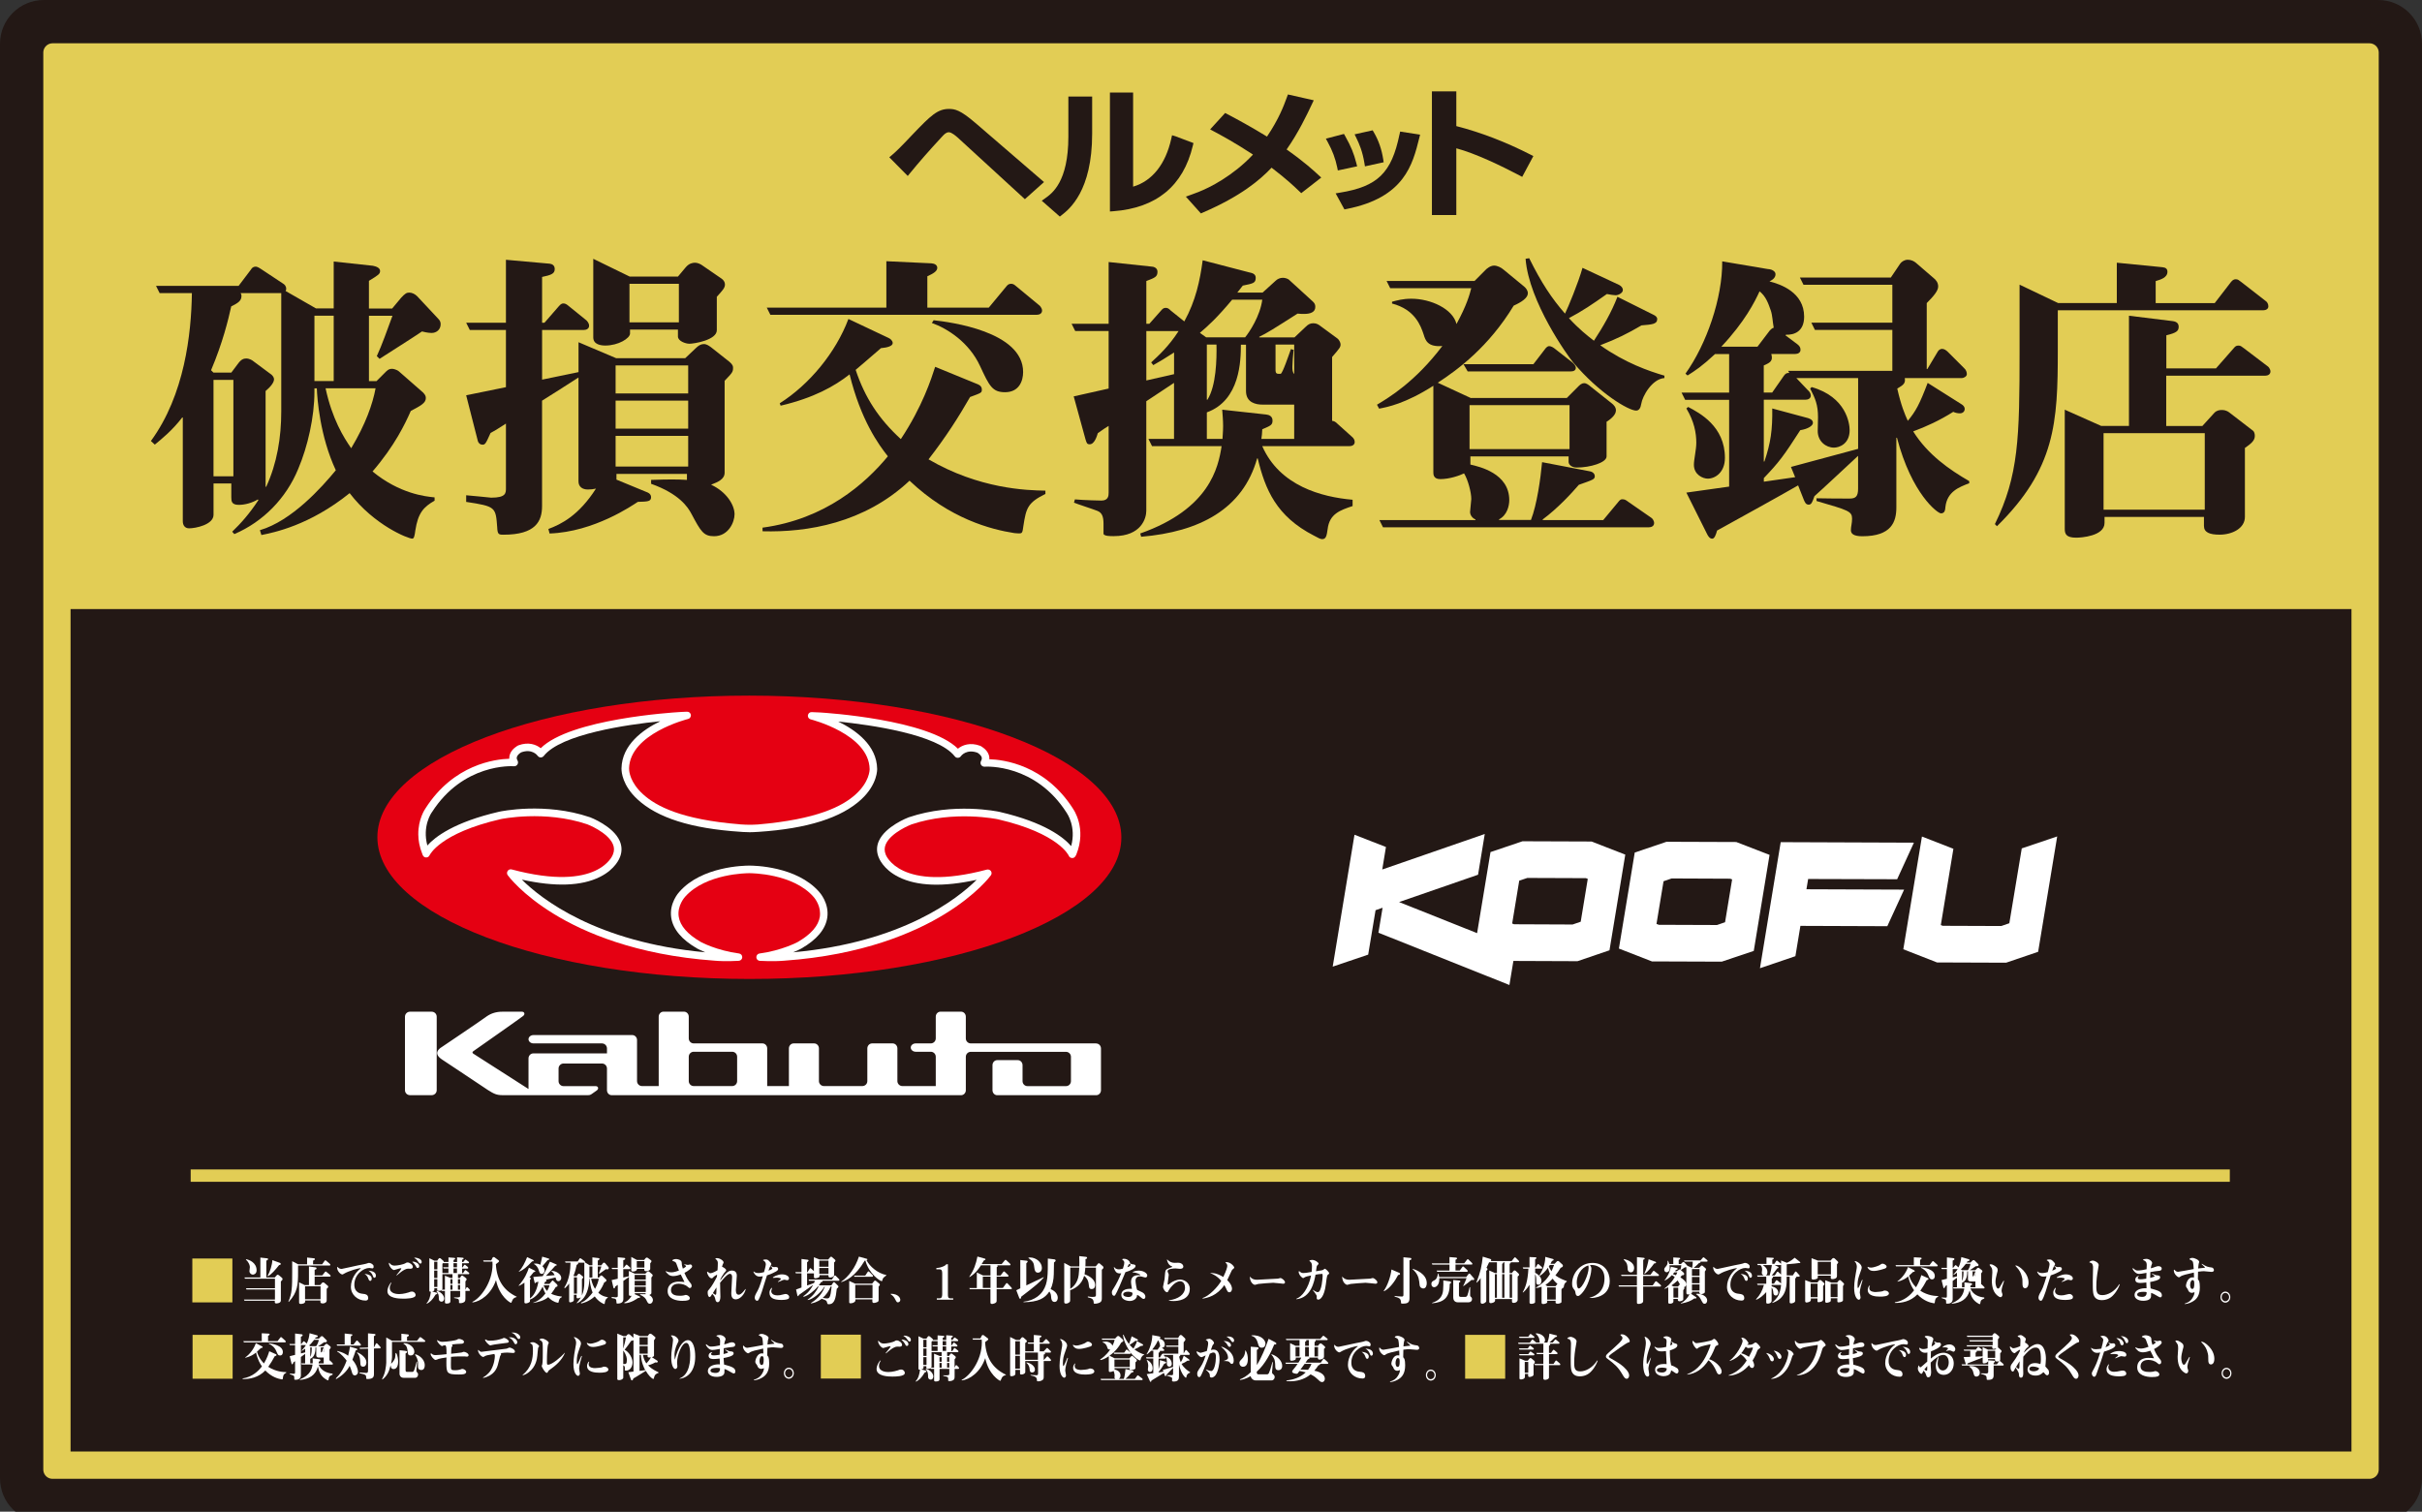 <?xml version="1.0" encoding="UTF-8"?><svg id="_イヤー_1" xmlns="http://www.w3.org/2000/svg" viewBox="0 0 676 422"><rect x="0" y="0" width="676" height="422" fill="#333333" stroke="none"/><defs><style>.cls-1{fill:#fff;}.cls-2{fill:#e2cd55;}.cls-3{fill:#e50012;}.cls-4{fill:#231815;}.cls-5{stroke-linecap:round;stroke-linejoin:round;stroke-width:5.17px;}.cls-5,.cls-6{fill:none;stroke:#e2cd55;}.cls-6{stroke-width:3.45px;}</style></defs><path class="cls-4" d="M482.84,0h180.94c6.75,0,12.22,5.47,12.22,12.23V412.69c0,6.75-5.47,12.23-12.22,12.23H12.22c-6.75,0-12.22-5.47-12.22-12.23V12.23C0,5.47,5.47,0,12.22,0H482.84Z"/><rect class="cls-2" x="13.59" y="13.78" width="648.42" height="156.25"/><rect class="cls-5" x="14.67" y="14.67" width="646.67" height="395.58"/><rect class="cls-5" x="17.11" y="17.11" width="641.79" height="390.68"/><line class="cls-6" x1="53.22" y1="328.19" x2="622.36" y2="328.19"/><g><path class="cls-1" d="M444.22,234.92l-19.28-.07-8.93,3.02-3.74,22.63-21.77-8.68,22.04-7.63,1.87-11.37-28.61,9.91,1.03-6.28-8.78-3.42-6.08,36.82,9.9-3.35,2.06-12.4,1.96-.69-1.16,6.97,36.56,14.6,1.11-6.72,17.89,.07,8.93-3.04,4.41-26.71-9.41-3.66Zm-21.63,23.1l-.53-.21,1.97-11.96,2.26-.76,16.35,.06,.52,.2-1.97,11.96-2.27,.78-16.34-.07Z"/><polygon class="cls-1" points="564.29 236.84 560.82 257.73 558.57 258.51 542.22 258.45 541.7 258.24 545.21 236.95 536.43 233.53 531.23 265 540.64 268.68 559.92 268.75 568.86 265.71 574.18 233.5 564.29 236.84"/><polygon class="cls-1" points="504.19 248.25 504.67 245.38 529.51 245.45 534.19 235.24 497.01 235.1 491.22 270.29 501.11 266.93 502.51 258.47 526.76 258.56 531.45 248.35 504.19 248.25"/><path class="cls-1" d="M484.63,235.06l-19.49-.07-8.87,3.01-4.42,26.8,9.22,3.59,19.48,.07,8.94-3,4.41-26.81-9.29-3.59Zm-21.63,23.1l-.66-.23,1.97-11.92,2.26-.78,16.35,.07,.53,.2-1.97,11.95-2.26,.78-16.21-.06Z"/></g><g><path class="cls-1" d="M120.49,282.43h-6.06c-.77,0-1.4,.62-1.4,1.4v20.51c0,.77,.62,1.39,1.4,1.39h6.06c.77,0,1.4-.63,1.4-1.39v-20.51c0-.78-.63-1.4-1.4-1.4Zm185.48,8.85h-35.01c-.77,0-1.39-.62-1.39-1.4v-6.06c0-.78-.6-1.4-1.33-1.4h-5.73c-.73,0-1.33,.62-1.33,1.4v6.06c0,.77-.62,1.4-1.4,1.4h-4.19c-.77,0-1.39,.52-1.39,1.16s.62,1.17,1.39,1.17h4.19c.78,0,1.4,.62,1.4,1.39v8.19h-9.31c-.77,0-1.4-.63-1.4-1.39v-9.12c0-.77-.59-1.4-1.32-1.4h-5.74c-.73,0-1.33,.63-1.33,1.4v9.12c0,.77-.62,1.39-1.4,1.39h-10.71c-.77,0-1.4-.63-1.4-1.39v-9.12c0-.77-.59-1.4-1.33-1.4h-5.73c-.74,0-1.32,.63-1.32,1.4v10.51h-6.06v-10.51c0-.77-.59-1.4-1.32-1.4h-19.18c-.77,0-1.39-.62-1.39-1.4v-6.06c0-.78-.6-1.4-1.33-1.4h-5.74c-.72,0-1.32,.62-1.32,1.4v19.37h-4.65c-.77,0-1.4-.63-1.4-1.39v-11.46c0-.77-.6-1.39-1.33-1.39h-27.56c-.77,0-1.4,.52-1.4,1.16s.63,1.17,1.4,1.17h19.1c.77,0,1.4,.63,1.4,1.4v1.39h-20.57c-.73,0-1.33,.63-1.33,1.4v8.54c-5.16-3.32-13.22-8.47-15.38-9.85-.35-.22-.35-.48,0-.72,2.5-1.76,12.92-9.06,13.83-9.78,.68-.47,.44-1.23-.25-1.23h-5.53q-2.46,0-4.31,1.29c-1.31,1-12.6,8.6-12.6,8.6-.83,.5-2.35,1.79,.05,3.42,0,0,9.37,6.2,12.85,8.55,1.74,1.1,2.46,1.44,4.16,1.44h23.74c.58,0,.77-.12,1.02-.28,.26-.16,1.29-.9,1.45-1.02,.68-.47,.43-1.22-.25-1.22h-8.99c-.77,0-1.4-.63-1.4-1.39v-3.54c0-.76,.62-1.38,1.38-1.39h10.73c.77,0,1.4,.62,1.4,1.4v6.06c0,.77,.6,1.39,1.33,1.39h97.5c.73,0,1.33-.63,1.33-1.39v-9.33c0-.77,.62-1.39,1.39-1.39h26.55c.78,0,1.4,.62,1.4,1.39v6.8c0,.77-.62,1.39-1.4,1.39h-10.71c-.78,0-1.4-.63-1.4-1.39v-4.46c0-.78-.59-1.41-1.33-1.41h-5.74c-.73,0-1.32,.63-1.32,1.41v6.99c0,.77,.6,1.39,1.32,1.39h27.63c.74,0,1.33-.63,1.33-1.39v-11.65c0-.77-.59-1.4-1.33-1.4Zm-100.23,10.52c0,.77-.62,1.39-1.39,1.39h-10.72c-.77,0-1.39-.63-1.39-1.39v-6.8c0-.77,.62-1.39,1.39-1.39h10.72c.78,0,1.39,.62,1.39,1.39v6.8Z"/><g><path class="cls-3" d="M105.33,233.7c0,21.85,46.47,39.58,103.81,39.59,57.35,.03,103.84-17.68,103.84-39.5,.01-21.86-46.47-39.57-103.82-39.6-57.33-.03-103.82,17.67-103.83,39.51Z"/><path class="cls-1" d="M206.43,230.11c-16.27-1.31-23.31-5.07-26.94-8.37-3.69-3.35-3.9-6.47-3.9-6.98v-.11s0-.1-.02-.14c.25-9.72,16.31-13.76,16.47-13.8,.47-.11,.79-.53,.79-1.01,0-.04,0-.09,0-.14-.09-.53-.55-.9-1.09-.88l-1.43,.06s-.96,.06-.96,.06c-1.27,.08-30.16,1.86-38.43,10.07-1.23-.99-3.38-1.85-6.2-.81-.03,.02-.06,.04-.1,.04-.17,.09-1.84,.96-2.33,2.58-.1,.32-.15,.65-.15,.96,0,.06,.03,.12,.03,.17-4,.12-15.53,1.56-23.37,13.79-.22,.31-2.1,3.1-2.05,7.35,.01,1.64,.33,3.48,1.13,5.48l.12,.31c.16,.39,.54,.63,.94,.63,.43,0,.8-.24,.96-.62,.03-.06,2.83-6.16,19.84-10.08,.11-.03,12.27-2.58,24.16,1.44,.03,0,5.67,2.18,7.14,5.5,.43,.95,.44,1.9,.05,2.88,0,.01-.02,.05-.02,.05-.03,.12-3.91,10.67-28.26,4.17-.42-.11-.86,.05-1.11,.41-.25,.36-.25,.83,0,1.19,.15,.21,3.9,5.33,12.94,10.86,8.26,5.06,22.74,11.42,44.77,13.01,3.1,.28,6.65,.05,6.8,.04,.52-.03,.94-.47,.96-.98,.02-.54-.37-.99-.88-1.06-6.34-.85-10.62-3.18-10.67-3.21-3.71-2.13-5.8-4.52-6.19-7.09-.46-3.08,1.75-5.5,1.77-5.52,5.78-6.55,17.4-6.6,17.89-6.6h.04s.05,0,.05,0h0c.49,0,12.11,.04,17.86,6.58,.04,.03,1.83,1.98,1.84,4.61,0,.3,0,.62-.05,.94-.4,2.57-2.48,4.95-6.21,7.1-.03,0-4.31,2.34-10.63,3.19-.52,.06-.89,.51-.89,1.03v.03c.01,.52,.43,.96,.95,.99,.15,0,3.69,.23,6.82-.04,22-1.56,36.48-7.91,44.75-12.98,9.03-5.52,12.79-10.65,12.94-10.85,.26-.35,.26-.83,.02-1.19-.26-.35-.71-.51-1.13-.41-24.33,6.47-28.21-4.09-28.24-4.19,0-.02-.01-.04-.02-.06-.38-.97-.37-1.91,.05-2.86,1.47-3.32,7.12-5.49,7.18-5.51,11.86-4,24.02-1.45,24.13-1.42,16.99,3.94,19.73,10.12,19.76,10.18,.14,.36,.49,.61,.88,.63,.39,.04,.77-.15,.95-.5l.2-.31s.04-.09,.06-.14c2.97-7.36-.79-12.64-.95-12.86,.02,.02,.03,.03,.04,.04-7.84-12.25-19.36-13.69-23.38-13.81,0-.09,.03-.16,.03-.25,0-.29-.05-.59-.13-.87-.51-1.63-2.15-2.48-2.34-2.59-.03-.01-.06-.03-.1-.04-2.83-1.05-4.98-.19-6.21,.81-8.25-8.21-37.14-10.03-38.42-10.11-.01,0-.94-.04-.94-.04l-1.43-.06c-.53-.04-1,.34-1.08,.88,0,.05-.01,.11-.01,.16,.01,.45,.31,.86,.77,.98,.18,.04,16.29,4.14,16.47,13.88v.02c0,.3-.05,3.55-3.92,7.06-3.64,3.29-10.73,6.97-27.3,8.39-2.27,.2-5.05-.04-5.05-.04Zm-32.9-15.43v0h0Zm-54.74,10.93s.04-.04,.04-.05c-.01,.01-.02,.03-.04,.05Z"/><path class="cls-4" d="M209.16,232.33c.64,0,1.67-.05,2.59-.11,13.68-.9,23.14-3.95,28.66-9.08,4.55-4.24,4.41-8.35,4.41-8.53v.03c-.11-6.56-5.88-10.78-10.87-13.21,9.12,.94,27.71,3.56,32.53,9.71,.2,.27,.53,.43,.86,.41,.35,0,.66-.17,.86-.45,.13-.21,1.61-2.04,4.58-.98,.32,.18,1.03,.68,1.22,1.3,.04,.2,.1,.51-.18,1-.19,.35-.19,.78,.01,1.11,.22,.33,.59,.53,.99,.5,.57-.04,14.16-.79,22.88,12.85,.01,.02,.02,.04,.03,.05,.11,.17,2.7,3.87,1.24,9.27-2.1-2.44-7.36-6.62-19.97-9.55-.53-.12-12.85-2.71-25.32,1.5-.01,0-.02,0-.04,.01-.26,.1-6.51,2.49-8.35,6.62-.64,1.46-.67,2.95-.09,4.45,.12,.33,1.27,3.44,5.62,5.6,5.15,2.58,12.46,2.82,21.77,.78-5.35,5.3-20.7,17.46-51.2,20.24,1.37-.57,2.17-.99,2.25-1.04,4.34-2.49,6.77-5.39,7.26-8.64,.59-4.02-2.09-7-2.31-7.24-6.28-7.11-18.1-7.29-19.43-7.28,.04,0,.07,0,.1,0-.04,0-.09,0-.16,0h-.01c-1.33,0-13.17,.17-19.44,7.28-.22,.22-2.9,3.2-2.31,7.22,.49,3.25,2.91,6.15,7.25,8.65,.08,.04,.88,.48,2.26,1.05-30.5-2.82-45.85-14.97-51.2-20.29,9.32,2.06,16.63,1.82,21.78-.75,4.36-2.16,5.51-5.26,5.63-5.59,.58-1.51,.54-3.01-.1-4.48-1.84-4.13-8.08-6.52-8.34-6.62-.01,0-.03,0-.04,0-12.45-4.22-24.78-1.63-25.3-1.51-12.54,2.9-17.86,7.03-20,9.42-1.46-5.39,1.12-9.08,1.24-9.25,.02-.01,.03-.04,.04-.05,8.73-13.63,22.31-12.87,22.89-12.82,.4,.03,.77-.17,.97-.5,.21-.33,.22-.75,.03-1.1-.29-.49-.24-.81-.17-1,.17-.62,.89-1.12,1.21-1.29,2.96-1.07,4.42,.76,4.57,.96,.2,.29,.51,.46,.85,.47,.33,0,.67-.16,.87-.43,4.83-6.12,23.36-8.75,32.51-9.68-4.99,2.42-10.7,6.63-10.83,13.17,0,.06,0,.14,.01,.2h0c0,.8,.25,4.54,4.41,8.39,5.55,5.18,14.98,8.21,28.84,9.11,0,0,.99,.1,2.41,.11Z"/></g></g><g><path class="cls-4" d="M272.2,34.29c-4.2-3.61-5.69-3.88-7.34-3.88-3.16,0-5.07,1.82-10.12,7.1-3.46,3.67-4.71,4.87-5.82,5.8l-.71,.6,5.15,5.21,.61-.75c2.51-3.08,5.34-6.32,8.91-10.17,.68-.75,1.22-1.28,1.95-1.28,.79,0,1.99,1.06,2.47,1.48l18.75,17.2,5.34-4.78-19.18-16.53Z"/><path class="cls-4" d="M333.11,39.94l-5.03-1.9-.95-.28-.22,.97c-1.58,7.11-5.34,11.82-10.65,13.38V25.84h-6.47V59.04l.93-.07c12.05-.9,19.53-7.05,22.21-18.3l.18-.74Z"/><path class="cls-4" d="M298.19,38.14c0,12.66-4.55,15.86-6.54,17.26l-.89,.63,5.05,4.43,.56-.44c2.09-1.65,8.46-6.67,8.46-22.69v-10.37h-6.64v11.18Z"/><path class="cls-4" d="M359.11,41.72c3.33-4.74,5.76-9.9,6.96-12.44l.61-1.28-7.21-1.63-.41,1.11c-.75,2.03-2.11,5.73-5.43,10.65-4.44-2.72-8.09-4.7-11.09-6.28l-.59-.31-4.19,4.58,.98,.53c2.48,1.33,5.83,3.13,10.98,6.5-1.23,1.33-2.75,2.73-4.35,4.02-5.98,4.75-10.87,6.47-12.96,7.21l-1.43,.51,4.2,4.69,.57-.25c10.62-4.59,15.85-9.04,19.16-12.52,4.23,3.24,6.41,5.32,7.74,6.6l.54,.51,5.58-4.35-.75-.69c-1.48-1.36-3.9-3.61-8.91-7.15Z"/><path class="cls-4" d="M380.82,45.54l.15,.9,5.22-1.14-.12-.8c-.42-2.79-1.31-5.34-2.63-7.58l-.32-.54-5.04,1.12,.48,.98c.81,1.67,1.72,3.73,2.26,7.06Z"/><path class="cls-4" d="M373.41,47.58l5.38-1.15-.22-.87c-.72-2.8-1.48-4.65-3.13-7.59l-.33-.58-5.05,1.32,.53,.97c1.3,2.37,2.14,4.61,2.64,7.06l.17,.85Z"/><path class="cls-4" d="M390.61,37.53c-2.21,10.74-6.1,14.54-16.62,16.25l-1.2,.2,2.45,4.48,.62-.12c16.13-3.18,18.42-12.41,20.27-19.83l.23-.92-5.57-.86-.17,.8Z"/><path class="cls-4" d="M427.18,43.16c-6.9-3.52-13.86-6.2-20.71-7.96v-9.69h-6.81V60.02h6.81v-18.62c5.33,1.42,12.45,4.85,17.63,7.57l.76,.4,3.11-5.8-.78-.4Z"/></g><g><path class="cls-4" d="M93.14,86.12v-13.11l10.93,1.18c.92,.17,2.01,.59,2.01,1.43s-.34,1.09-3.11,2.78v7.73h6.48l2.52-3.02c1.09-1.17,1.51-1.43,2.27-1.43s1.6,.42,2.19,1.01l5.89,6.3c.5,.51,.67,.93,.67,1.52,0,1.51-1.18,2.44-2.52,2.44-1.09,0-2.27-.33-2.69-.42-1.18,.84-7.9,5.13-11.85,7.65l-.76-.76c1.35-2.86,3.11-7.82,4.37-11.26h-6.56v18.24h2.1l2.27-2.27c.67-.67,1.09-1.17,2.1-1.17,.25,0,1.26,.17,1.93,.75l6.73,5.89c.33,.42,.75,.76,.75,1.51,0,1.43-1.51,2.18-4.2,3.61-1.6,3.61-4.46,9.67-10.68,16.9,7.57,6.22,14.71,6.98,17.32,7.23v.92c-3.11,1.77-4.63,3.45-5.38,8.33-.17,1.35-.34,2.27-.84,2.27-1.18,0-10.59-3.7-17.49-12.7-11.27,9.08-21.27,11.01-24.63,11.69l-.42-1.35c8.91-2.6,17.32-12.02,21.19-16.73-4.46-9.5-5.21-20.18-5.3-22.87h-.67v1.01c0,6.89-1.85,15.22-4.54,21.52-3.36,8.16-9.75,14.71-17.82,18.16l-.59-.67c2.36-2.27,4.79-4.96,7.32-8.83l-.17-.17c-1.52,.92-3.53,1.51-5.3,1.51-2.02,0-2.1-1.01-2.1-2.1v-3.87h-4.96v8.74c0,2.78-5.04,3.78-6.81,3.78-1.18,0-1.77-.84-1.77-2.02v-28.92h-.16c-2.86,3.7-5.72,5.97-7.65,7.57l-1.09-1.01c9.42-12.87,11.27-29.93,11.44-41.28h-9l-1.01-2.02h23.04l3.44-4.54c.25-.42,.59-.84,1.35-.84q.51,0,1.6,.75l5.97,3.95c.42,.25,.93,.67,.93,1.51,0,.34-.08,.42-.17,.59l8.49,4.87h4.96Zm-28.59,17.91l2.02-2.69c.84-1.09,1.51-1.26,2.18-1.26,.84,0,1.68,.51,1.85,.67l5.21,3.87c.34,.34,.67,.76,.67,1.26,0,.84-.84,2.01-2.35,3.28v26.73h.17c3.03-6.56,4.2-13.79,4.2-21.02v-33.04h-11.35c.17,.25,.25,.42,.25,.76,0,1.43-1.01,2.02-2.86,2.94-.84,3.78-2.36,10.09-5.63,17.82l.67,.67h4.96Zm-4.96,2.02v26.91h5.55v-26.91h-5.55Zm28.17-17.91v18.24h5.38v-18.24h-5.38Zm3.11,20.26c1.85,8.57,5.04,13.7,7.15,16.73,4.03-6.73,5.97-12.27,6.81-16.73h-13.95Z"/><path class="cls-4" d="M161.48,95.54l10.51,4.46h19.25l2.94-2.78c.76-.75,1.43-1.17,2.27-1.17s1.43,.51,1.94,.84l5.21,4.12c1,.84,1,1.34,1,1.68,0,1.09-.16,1.34-2.35,3.61v25.64c0,1.85-1.85,2.61-3.78,3.37,4.37,2.02,6.55,5.72,6.55,8.24,0,2.19-1.68,6.14-5.72,6.14-2.94,0-3.7-1.35-6.3-6.22-1.01-1.93-3.45-5.63-11.27-8.41v-1.09c4.88-.17,7.31-.17,10,0v-1.68h-19.67v1.6l8.74,3.61c.59,.25,.92,.76,.92,1.26,0,1.26-.92,1.26-3.7,1.34-1.43,.93-12.19,8.41-24.63,8.83l-.33-1.26c3.61-1.34,8.49-3.78,13.28-11.27-.67,.17-1.51,.25-2.27,.25-1.51,0-2.61-.76-2.61-2.27v-29c-5.21,3.36-6.3,4.04-10.17,6.47v29.43c0,4.21-1.76,7.99-10.76,7.99-1.34,0-1.68-.08-1.76-2.1-.42-5.63-.42-5.8-8.66-7.06v-1.85c.42,0,6.9,.67,6.98,.67,4.12,0,4.12-1.26,4.12-2.69v-17.99c-2.69,1.76-3.03,1.93-4.29,2.61-1.35,3.03-1.52,3.28-2.27,3.28-.5,0-1.17-.34-1.34-1.26l-3.2-12.53,11.1-2.27v-15.97h-10.09l-1.01-2.02h11.1v-17.57l12.19,1.09c.67,.08,1.43,.42,1.43,1.52,0,1.34-1.18,1.68-3.53,2.18v12.78h.67l3.95-4.54c.42-.42,.67-.84,1.35-.84,.5,0,.92,.25,1.51,.76l4.88,3.95c.17,.17,.76,.76,.76,1.51,0,.84-.76,1.18-1.43,1.18h-11.69v13.87l10.17-2.1v-8.32Zm27.74-18.33l2.19-2.61c.93-1.09,1.93-1.26,2.61-1.26s1.6,.42,2.02,.76l5.38,3.7c.59,.42,.92,1.01,.92,1.6,0,.93-.51,1.51-2.27,3.45v9.33c0,2.77-6.39,3.78-7.65,3.78-1.09,0-3.2-.76-3.2-2.02v-1.93h-13.37v1.09c0,1.35-3.28,3.36-6.9,3.36-1.18,0-3.36-.25-3.36-2.27v-21.94l10.17,4.96h13.45Zm-17.4,32.62h20.26v-7.82h-20.26v7.82Zm0,9.83h20.26v-7.82h-20.26v7.82Zm0,10.59h20.26v-8.57h-20.26v8.57Zm3.87-51.03v10.76h13.79v-10.76h-13.79Z"/><path class="cls-4" d="M273.12,107.39c.76,.33,.92,.92,.92,1.34,0,.92-.08,.92-3.28,2.1-3.19,5.55-6.64,11.01-11.6,17.4,14.12,8.24,27.32,8.66,32.62,8.74v.92c-4.96,2.44-5.38,3.95-6.14,8.91-.25,1.93-.34,2.1-1.18,2.1-.17,0-.59,0-1.35-.08-6.47-1.01-17.99-3.95-29.25-14.63-12.61,11.86-28.5,14.46-41.03,14.12v-1.01c17.49-2.35,28.67-12.27,34.98-19.92-2.61-3.28-7.57-10.17-10.68-22.87-4.29,3.36-10,6.56-19.25,8.74l-.25-.67c8.24-5.21,15.64-14.13,19.17-23.54l11.18,5.29c.59,.25,1.18,.84,1.18,1.43,0,.84-1.43,1.26-3.28,1.43-3.87,3.37-5.89,5.05-7.06,6.06,2.61,7.82,6.47,13.7,12.61,19.33,6.06-9.16,8.49-16.81,9.58-20.18l12.11,4.96Zm2.86-21.52l4.88-5.89c.34-.42,.67-.76,1.34-.76,.59,0,.92,.25,1.51,.76l6.3,5.21c.08,0,.84,.75,.84,1.51,0,.84-.76,1.18-1.51,1.18h-74.32l-1.01-2.01h33.38v-12.95l12.61,.59c.92,.08,1.6,.5,1.6,1.26,0,.92-1.09,1.6-2.77,2.35v8.75h17.15Zm-15.39,3.53c4.54,.5,24.97,3.11,24.97,14.46,0,2.44-1.09,5.63-5.04,5.63-3.53,0-4.37-1.68-6.98-7.31-3.03-6.56-9-10.43-13.45-12.02l.5-.76Z"/><path class="cls-4" d="M318.26,148.92c19.34-6.81,21.78-18.41,22.7-24.38h-19.42l-1.01-2.02h7.15v-15.64l-7.74,5.13v30.6c0,2.02-1.35,7.06-9.08,7.06-1.1,0-2.52,0-2.86-.59v-2.86c0-2.02-.42-3.11-1.76-3.62-1.01-.42-5.47-1.85-6.48-2.27l.25-.92c2.77,.25,7.14,.33,7.4,.33,1.93,0,2.02-1.34,2.02-2.18v-18.66c-.84,.5-1.09,.67-3.02,2.02-.25,.84-.93,3.11-2.27,3.11-.76,0-.84-.34-1.18-1.43l-3.28-11.94,9.75-2.19v-16.06h-9.33l-1.01-2.02h10.34v-17.24l11.86,1.26c.67,0,1.77,.34,1.77,1.43,0,1.43-.67,1.68-3.11,2.61v11.94h.84l3.2-3.61c.42-.51,.76-.84,1.35-.84s.92,.25,1.43,.76l3.78,3.03c3.2-5.8,4.37-11.43,5.13-17.07l12.95,3.37c.84,.17,1.85,.42,1.85,1.51,0,1.52-.76,1.6-3.61,2.19l-1.52,1.94h7.06l3.61-3.28c.51-.51,1.26-.84,2.02-.84,.67,0,1.34,.25,1.68,.5l6.72,6.14c.51,.5,.67,.84,.67,1.51,0,1.51-1.51,1.93-3.03,1.93-.67,0-1.17,0-1.93-.08-6.72,4.29-8.58,5.46-10.68,6.47v.17h9.83l3.11-2.94c.67-.67,1.26-1.01,2.1-1.01s1.26,.25,1.68,.51l5.04,3.7c.76,.59,.93,1.43,.93,1.68,0,.75-.17,1.01-2.36,3.53v17.82c.59,.08,.93,.25,1.52,.84l4.03,3.62c.42,.34,.76,.84,.76,1.43,0,.92-.84,1.18-1.51,1.18h-24.3c4.88,11.1,16.56,14.21,25.22,14.96v1.76c-3.53,1.18-6.47,2.19-6.97,6.47-.25,1.76-.42,2.77-1.52,2.77-.5,0-1.09-.33-2.35-1.01-10.43-5.38-13.53-12.78-15.64-21.52h-.17c-3.95,14.12-16.06,20.51-32.37,21.86l-.25-.92Zm1.69-56.5v13.79l7.74-1.76v-6.05c-2.35,1.51-4.12,2.61-5.8,3.53l-.59-.76c2.02-1.85,4.96-4.54,7.65-8.74h-8.99Zm27.57,1.76c1.18-1.43,4.2-5.97,4.79-10.51h-8.41c-4.29,5.13-6.73,7.32-9,9.25l1.76,1.26h10.85Zm-1.18,2.02c0,4.37-.17,15.55-9.5,18.92v7.4h4.37c0-.67,.17-1.85,.17-3.61s-.17-3.2-.25-4.54l12.27,1.35c.84,.08,1.77,.5,1.77,1.68,0,1.26-.51,1.43-2.86,2.44-.08,1.26-.08,1.68-.25,2.69h9.16v-9.58h-8.91c-1.69,0-4.54-.5-4.54-3.78v-12.95h-1.43Zm-9.5,0v15.38h.17c2.44-3.87,2.61-11.26,2.52-15.38h-2.69Zm19.17,0v6.98c0,.5,0,1.17,.76,1.17h.67c.5,0,2.35-5.46,2.86-6.89l.92,.25v-1.51h-5.21Zm5.21,1.51h-.17c-.17,1.51-.33,3.61-.33,4.62,0,.84,0,1.51,.5,2.1v-6.73Z"/><path class="cls-4" d="M410.58,111.09h26.74l3.02-3.03c.51-.51,1.01-1.09,1.85-1.09,.59,0,1.26,.5,1.85,1.01l5.72,4.54c.67,.5,1.26,1.18,1.26,2.02,0,1.09-1.01,2.19-2.61,3.2v9.67c0,1.76-4.62,3.11-8.33,3.11-1.35,0-2.27-.76-2.27-1.59v-1.51h-27.41v2.27c2.52,.59,10.85,2.44,10.85,9.92,0,1.6-.59,4.21-2.86,5.38v.17h8.91c1.68-4.29,2.69-11.6,3.11-16.14l13.2,2.53c1.17,.17,1.51,.92,1.51,1.35,0,.92-.42,1.01-4.45,2.44-2.02,2.35-5.89,6.56-10.09,9.67v.17h16.9l4.12-4.96c.34-.42,.67-.84,1.09-.84,.76,0,.93,.08,1.85,.76l6.3,4.37c.34,.17,.84,.84,.84,1.51,0,.84-.76,1.18-1.43,1.18h-74.24l-1.01-2.02h26.82v-.17c-.84-.34-1.51-1.18-1.51-2.1l.34-3.61c0-1.85-.92-5.38-2.02-7.15-1.18,.59-4.04,1.6-6.64,1.6-1.93,0-1.93-1.35-1.93-1.93v-24.13c-7.9,5.05-12.95,5.97-15.14,6.39l-.59-1.1c3.36-2.02,10.68-6.39,18.24-16.39-4.04,.33-4.71-1.51-5.21-3.2-.84-2.52-2.44-6.98-8.83-8.66v-.5c1.35-.34,2.94-.84,5.38-.84,5.47,0,11.6,2.86,12.61,7.06,2.86-5.21,3.7-8.32,4.12-10h-22.62l-1.01-2.02h24.55l2.85-2.86c.5-.59,1.6-1.43,2.61-1.43,.84,0,1.94,.5,2.69,1.17l5.72,4.71c.5,.42,1.01,1.09,1.01,1.85,0,1.26-1.68,2.44-3.95,3.45-6.98,11.52-15.64,17.91-21.19,21.52l9.25,4.29Zm-2.1-9.42h19.5l3.11-4.04c.34-.51,.84-1.01,1.26-1.01,.59,0,1.26,.42,1.76,.84l4.62,3.61c.51,.42,1.09,1.01,1.09,1.6,0,.76-.67,1.01-1.34,1.01h-28.84l-1.17-2.01Zm1.68,11.43v12.27h27.91v-12.27h-27.91Zm41.78-33.54c.59,.34,1.01,.76,1.01,1.43,0,.76-1.17,1.43-2.02,1.43-.5,0-1.51-.17-2.44-.34-4.04,2.86-6.9,4.79-10.59,6.73,2.86,3.11,5.13,4.88,6.98,6.31,2.52-3.87,4.88-7.9,6.56-12.27l10.09,5.04c.51,.25,1.01,.59,1.01,1.18,0,1.43-1.43,1.51-4.38,1.76-4.03,2.35-6.72,3.7-11.52,5.55,6.98,4.96,13.62,7.23,17.91,8.49v.67c-3.45,.25-6.14,5.04-6.47,7.23-.17,1.09-.59,1.85-1.43,1.85-2.1,0-10.26-4.79-17.57-13.45-1.43-1.68-12.36-16.9-13.28-28.92l1.01-.17c3.36,6.81,6.31,11.26,10,15.47,.84-1.68,3.7-8.57,4.88-12.78l10.26,4.79Z"/><path class="cls-4" d="M493.63,75.11c.84,.08,1.93,.59,1.93,1.43,0,.92-.67,1.51-1.68,2.02,3.03,.76,9.67,3.03,9.67,9.84,0,4.21-2.85,5.13-5.04,5.04l-.17,.17,3.36,2.52c.42,.34,.84,.75,.84,1.51,0,.84-.76,1.18-1.52,1.18h-6.64c.08,.34,.17,.67,.17,1.01,0,1.18-.93,1.6-2.27,2.19v7.57h2.35l3.28-4.71c.42-.59,.84-.84,1.51-.76l-.34-.59h29.09v-11.43h-21.61l-1-2.02h22.61v-10.59h-24.8l-1.01-2.02h25.39l2.61-3.87c.34-.5,1.18-1.09,2.1-1.09,1,0,1.77,.42,2.27,.84l4.88,4.2c.76,.59,1.35,1.35,1.35,2.44,0,1.18-1.26,2.69-3.19,4.62v18.41h.17l2.86-4.79c.25-.5,.75-.84,1.26-.84,.59,0,1.18,.42,1.6,.84l4.54,4.54c.59,.51,.76,1.18,.76,1.68,0,.59-.76,1.09-1.43,1.09h-15.89c.25,1.51-.42,1.93-2.1,2.94,1.09,4.79,2.1,7.15,2.94,9,2.19-2.61,3.28-4.62,5.55-10.59l9.33,5.89c.59,.34,1.01,.76,1.01,1.43,0,.5-.42,1.18-1.35,1.18-.67,0-1.34-.17-1.85-.42-3.87,2.44-7.57,4.12-11.18,5.46,4.04,6.47,10.09,10.68,15.64,13.88v.59c-2.86,1.09-6.14,2.35-6.64,6.56-.08,.93-.17,1.85-1.26,1.85-.92,0-8.16-5.38-12.27-21.1h-.17v19.42c0,4.04-1.35,8.07-9.5,8.07-2.36,0-3.19-.67-3.19-1.69s.33-1.93,.33-3.19c0-2.1-1-2.36-9.92-4.96v-.76c3.19,.08,7.06,.08,9.25,.08,1.68,0,2.35-.59,2.35-2.77v-9.16c-2.02,1.85-10.34,9.67-12.19,11.27-.58,1.68-.84,2.36-1.6,2.36-.84,0-1.09-.76-1.35-1.34l-1.6-4.04c-4.96,2.86-16.06,8.99-22.62,12.61-.33,1.26-.75,2.27-1.34,2.27-.67,0-1.1-.59-1.43-1.26l-5.8-11.6,11.94-1.68v-24.21h-12.27l-1.01-2.02h13.28v-10.76h-3.95c-3.7,3.45-5.55,4.63-7.65,5.97l-.59-.5c5.89-8.24,10.34-21.1,10.26-31.36l12.95,2.19Zm-22.45,38.5c3.2,1.68,10.26,5.38,10.26,14.21,0,3.95-2.61,5.8-4.8,5.8-1.34,0-3.86-1.09-3.86-3.87,0-1.51,.67-4.2,.67-6.14,0-2.77-.59-5.97-2.77-9.58l.5-.42Zm19.34-16.82l3.45-4.54c.34-.34,.67-.67,1.09-.76-.34-1.85-.34-3.45-.84-4.88-.68-1.93-1.35-3.87-3.11-5.29-1.34,2.94-4.12,8.49-10.68,15.47h10.09Zm10.85,8.75l3.2,3.36c.42,.34,.84,.93,.84,1.51,0,.84-.76,1.18-1.52,1.18h-11.6v17.24h.17c1.77-5.21,2.27-8.83,2.19-14.8l10,2.69c.76,.25,1.35,.59,1.35,1.35s-1.35,1.68-3.53,2.02c-4.54,7.06-5.89,8.91-10.17,13.37v1.01l8.74-1.26-1.17-2.86,18.75-5.05v-19.76h-17.24Zm4.29,2.52c9.67,2.77,10.59,10.17,10.59,12.02,0,3.87-2.94,4.88-4.37,4.88-2.27,0-4.54-1.77-4.54-4.63,0-1.26,.08-2.52,.08-3.87,0-3.45-.76-5.21-2.19-7.99l.42-.42Z"/><path class="cls-4" d="M590.82,84.61v-11.27l12.78,1.26c.92,.09,1.35,.51,1.35,1.26,0,1.68-1.94,2.19-3.28,2.61v6.14h16.48l4.54-5.89c.34-.34,.59-.76,1.35-.76,.59,0,.84,.25,1.51,.76l6.81,5.3c.42,.25,.76,.84,.76,1.51,0,.76-.76,1.09-1.43,1.09h-57.34v11.18c0,20.18-.67,33.04-16.98,49.1l-.58-.59c6.64-13.54,6.89-24.04,6.89-48.34v-18.5l10.76,5.13h16.4Zm27.66,18.25l4.96-5.64c.42-.5,.67-.75,1.34-.75,.59,0,.84,.25,1.52,.75l6.64,5.05c.08,0,.76,.67,.76,1.43,0,.84-.76,1.18-1.43,1.18h-27.66v14.04h10.09l3.37-3.7c.67-.67,1.43-.76,2.02-.76,.42,0,1.18,0,2.1,.67l6.56,5.05c.42,.25,.59,.92,.59,1.51,0,1.34-1.09,2.19-2.77,3.36v19.25c0,3.19-3.53,4.96-7.06,4.96-2.86,0-4.37-.67-4.37-2.44v-2.52h-27.75v1.68c0,3.7-6.56,4.12-7.9,4.12-2.77,0-3.2-1.01-3.2-2.44v-33.29l10.18,4.54h7.74v-30.77l12.27,1.51c1.1,.17,1.6,.67,1.6,1.6,0,1.18-.67,1.68-3.44,2.35v9.25h13.87Zm-31.36,18.07v21.36h28.25v-21.36h-28.25Z"/></g><g><path class="cls-1" d="M76.68,356.63l.46-.52c.11-.14,.23-.26,.33-.26,.13,0,.32,.1,.44,.2l.77,.65c.1,.1,.19,.24,.19,.38,0,.2-.24,.44-.48,.65v5.33c0,.78-1.18,.81-1.23,.81-.19,0-.46-.03-.46-.31v-.44h-8.46l-.15-.34h8.65v-2.81h-7.94l-.16-.34h8.1v-2.66h-8.36l-.16-.34h4.45v-5.56l1.93,.21c.15,.01,.22,.08,.22,.2,0,.16-.15,.34-.49,.44v4.71h2.32Zm-7.98-5.1c.82,.13,2.92,.93,2.92,3.09,0,.99-.77,1.21-1.05,1.21-.47,0-.95-.43-.95-.99,0-.34,.12-.74,.12-1.12,0-.36-.19-1.28-1.11-2.06l.08-.13Zm6,4.62c.66-1.09,1.27-3.06,1.32-4.37l2.11,.77c.14,.06,.24,.16,.24,.3,0,.17-.17,.28-.46,.3-1.02,1.28-2.18,2.68-3.15,3.12l-.06-.11Z"/><path class="cls-1" d="M85.71,352.96v-1.9l1.96,.21c.14,.01,.21,.09,.21,.21,0,.28-.3,.37-.5,.44v1.03h2.53l.7-.99c.05-.06,.09-.13,.21-.13,.09,0,.13,.04,.23,.13l1.04,.89c.06,.04,.11,.14,.11,.26,0,.13-.11,.18-.22,.18h-8.79v1.89c0,3.4-.1,5.57-2.61,8.28l-.09-.1c1.02-2.28,1.06-4.06,1.06-8.16v-3.12l1.65,.86h2.51Zm4.24,3.08l.76-.95c.06-.09,.1-.13,.2-.13,.09,0,.13,.04,.23,.13l1.02,.85s.12,.11,.12,.24c0,.14-.12,.2-.22,.2h-4.24v2.37h1.55l.51-.62c.11-.11,.22-.13,.31-.13,.06,0,.18,0,.32,.11l1,.85c.07,.04,.09,.15,.09,.25,0,.23-.17,.37-.42,.57v3.25c0,.54-.54,.84-1.08,.84-.44,0-.67-.11-.67-.41v-.43h-4.25v.28c0,.63-1.01,.7-1.21,.7-.42,0-.49-.17-.49-.41v-5.62l1.56,.76h1.19v-5.19l1.88,.26c.16,.03,.24,.11,.24,.27,0,.2-.1,.28-.53,.4v1.56h2.13Zm-4.81,3.05v3.6h4.33v-3.6h-4.33Z"/><path class="cls-1" d="M103.94,354.08c-.14,0-.74-.11-.86-.11-1.63,0-4.18,1.76-4.18,4.67,0,2.31,1.77,2.5,2.57,2.57,.39,.04,1.3,.13,1.3,1.16,0,.7-.59,.7-.78,.7-2.15,0-4.05-1.6-4.05-3.81,0-2.41,1.6-4.34,2.58-5.02,.13-.08,.17-.11,.17-.16,0-.06-.1-.06-.13-.06-.4,0-3.24,.74-4.61,1.59-.27,.17-.32,.17-.39,.17-.49,0-1.47-.89-1.47-1.97,0-.03,0-.14,.09-.14,.01,0,.18,.16,.18,.16,.35,.34,.62,.4,1.03,.4,.13,0,3.88-.85,4.65-1.01,.87-.16,2.21-.41,2.53-.56,.26-.1,.27-.1,.44-.1,.38,0,.8,.23,1.06,.5,.21,.21,.21,.34,.21,.65,0,.21-.17,.38-.34,.38Zm-.18,2.88s-.01,.61-.41,.61c-.31,0-.41-.28-.48-.44-.24-.66-.36-.96-1.12-1.53,.88,.13,2.01,.37,2.01,1.36Zm1.16-.81c0,.45-.34,.56-.42,.56-.25,0-.34-.27-.43-.53-.28-.81-.76-1.13-1.24-1.47,.81,.1,2.09,.27,2.09,1.45Z"/><path class="cls-1" d="M109.2,358.2c-.23,.44-.41,.77-.41,1.33,0,1.69,2.18,1.73,2.63,1.73,1.22,0,2.54-.44,2.58-.45,.48-.18,.67-.26,.97-.26,.54,0,1.03,.43,1.03,1,0,.98-2.67,.99-3.48,.99-1.06,0-4.39-.07-4.39-2.1,0-1.08,.89-2.4,1.07-2.4,.01,0,.02,.02,.04,.03,.03,.04-.01,.1-.03,.13Zm1.46-2.24c.33-.39,1.36-1.65,1.36-1.83,0-.07-.09-.09-.15-.09-.31,0-1.76,.51-1.88,.51-.51,0-1.46-1.08-1.46-1.91,0-.06,.03-.11,.09-.11s.26,.26,.31,.31c.39,.38,.79,.47,1.24,.47,.72,0,2.4-.3,3.02-.68,.26-.15,.31-.2,.57-.2,.58,0,1.47,.65,1.47,1.22,0,.18-.09,.54-.66,.54-.1,0-.58-.03-.69-.03-1.09,0-2.94,1.73-3.13,1.91l-.09-.12Zm4.65-3.76c.39,0,1.69,.35,1.69,1.29,0,.3-.17,.48-.41,.48-.28,0-.35-.13-.58-.62-.17-.32-.53-.75-.95-1.1,.1-.03,.15-.04,.26-.04Zm.59-1.1c.48,0,1.8,.31,1.8,1.2,0,.25-.15,.45-.35,.45-.27,0-.41-.21-.75-.7-.28-.41-.47-.58-1.02-.92,.11-.03,.17-.04,.31-.04Z"/><path class="cls-1" d="M129.27,355.37l.44-.67c.04-.07,.09-.14,.21-.14,.05,0,.1,.01,.23,.13l.71,.57c.08,.07,.12,.15,.12,.25,0,.14-.12,.2-.22,.2h-2.94v1.06h.54l.3-.48c.08-.13,.19-.21,.32-.21,.06,0,.19,.04,.29,.13l.81,.62s.15,.14,.15,.33c0,.17-.1,.3-.33,.54v2.33h.02l.23-.55s.09-.14,.21-.14c.09,0,.17,.05,.23,.13l.43,.44c.06,.07,.13,.17,.13,.27,0,.14-.11,.2-.22,.2h-1.03v2.1c0,.21,0,.61-.18,.85-.18,.24-.71,.47-1.21,.47-.4,0-.4-.07-.4-.14,0-.51,0-.57-.04-.75-.08-.3-.19-.33-1.31-.55l-.03-.17c1.69,.04,1.69-.01,1.69-.57v-1.23h-2.72v2.91c0,.54-.67,.61-1.07,.61-.45,0-.45-.21-.45-.44v-3.08h-.91l-.09-.2c-.22,.14-.44,.17-.63,.17-.53,0-.53-.13-.53-.37v-.36h-.8v.41c0,.17,0,.36-.57,.47v.03l1.23,.33c.1,.03,.18,.09,.18,.2,0,.13-.1,.17-.5,.35-.88,1.48-1.55,2.06-2.41,2.54l-.09-.13c.7-.77,.97-1.57,1.21-3.23-.39,.06-.44-.16-.44-.31v-9.04l1.38,.68h.82l.36-.51c.04-.07,.14-.2,.31-.2,.04,0,.18,.01,.3,.11l.74,.65c.06,.06,.11,.11,.11,.21,0,.03,0,.06-.02,.11h1.34v-1.28l1.62,.13c.23,.01,.25,.18,.25,.23,0,.13-.05,.16-.45,.36v.57h.98v-1.32l1.54,.12c.24,.01,.3,.14,.3,.21,0,.14-.12,.2-.45,.37v.63h.33l.43-.54c.06-.09,.1-.14,.21-.14,.09,0,.12,.03,.24,.13l.61,.45c.09,.07,.12,.17,.12,.24,0,.14-.12,.2-.22,.2h-1.72v1.15h.12l.44-.61c.04-.07,.09-.13,.21-.13,.08,0,.13,.04,.23,.13l.59,.49c.06,.04,.13,.14,.13,.26,0,.14-.12,.2-.23,.2h-1.48v1.25h.33Zm-8.09-3.12v2.1h.89v-2.1h-.89Zm0,2.44v2.08h.89v-2.08h-.89Zm0,2.42v2.16h.89v-2.16h-.89Zm.73,3.22c1.46,.45,2.06,1.52,2.06,2.17,0,.27-.15,.88-.74,.88-.33,0-.74-.24-.74-.75,0-.95-.06-1.5-.67-2.14l.08-.15Zm4.38-3.56v-1.06h-2.81v3.97c0,.15-.01,.23-.14,.31v.03h.84v-3.89l1.57,.64h.54Zm-1.13-1.4v-1.25h-1.33l-.16-.34h1.49v-1.15h-1.54c-.05,.07-.08,.1-.14,.2v2.54h1.68Zm1.13,3.02v-1.28h-.59v1.28h.59Zm0,1.63v-1.29h-.59v1.29h.59Zm.28-7.39v1.15h.98v-1.15h-.98Zm.98,2.74v-1.25h-.98v1.25h.98Zm.26,1.74v1.28h.61v-1.28h-.61Zm0,1.62v1.29h.61v-1.29h-.61Z"/><path class="cls-1" d="M137.1,351.87l.4-.8c.06-.11,.18-.15,.29-.15,.09,0,.16,.03,.21,.05l1.16,.88c.06,.04,.13,.11,.13,.2,0,.2-.09,.25-.89,.85,.12,2.23,.66,3.94,1.48,5.32,.91,1.51,2.28,2.81,4.33,3.77v.09c-.59,.17-1.04,.34-1.37,1.29-.05,.16-.11,.33-.21,.33-.23,0-3.24-1.74-4.18-6.3h-.03c-1.34,3.93-4.35,5.94-6.52,6.2l-.07-.16c2.28-1.05,5.64-5.43,5.64-10.45,0-.31-.01-.51-.03-.78h-2.44l-.15-.34h2.23Z"/><path class="cls-1" d="M148.81,363.67c1.35-.44,2.54-1.36,3.43-2.58-.19-.31-.53-.92-.76-1.92-.62,1.16-1.73,2.95-3.56,3.63v.27c0,.21,0,.27-.06,.34-.14,.18-.7,.45-1.08,.45-.41,0-.41-.2-.41-.38v-5.42c-.58,.44-1.05,.68-1.54,.91l-.06-.1c1.66-1.84,2.41-3.61,2.85-4.98l1.62,.81c.12,.06,.17,.13,.17,.21,0,.06-.04,.11-.09,.14-.05,.03-.3,.06-.35,.07-.26,.35-.8,.96-1.19,1.46l.19,.12c.13,.07,.21,.11,.21,.21,0,.09-.13,.23-.26,.38v5.2c.81-.62,1.81-1.73,2.36-4.68l-.71,.17c-.06,.13-.13,.25-.21,.25-.09,0-.12-.08-.14-.17l-.37-1.58,2.63-.23c.14-.27,.83-1.53,.98-1.84,.06-.1,.85-1.84,1.02-2.2l1.76,.75c.06,.03,.15,.07,.15,.19,0,.1-.1,.18-.41,.21-.54,.61-2.06,2.3-2.58,2.79l.03,.03,2.37-.2c-.25-.51-.37-.71-.9-1.11v-.11c1.28,0,2.75,.92,2.75,2.01,0,.42-.3,.88-.8,.88s-.6-.33-.8-1.04c-.41,.1-2.28,.57-2.73,.65v.03c.19,.07,.22,.14,.22,.24,0,.06-.01,.12-.05,.16-.04,.04-.3,.11-.35,.13l-.29,.61h1.5l.66-.78c.08-.09,.15-.19,.23-.19,.09,0,.19,.1,.25,.16l.88,.85c.13,.13,.24,.27,.24,.41,0,.2-.06,.31-.49,.41-.33,.54-.75,1.2-1.28,1.88,.3,.16,1.33,.61,2.99,.8v.14c-.23,.1-.67,.25-.81,.94-.06,.25-.15,.65-.23,.65-.01,0-.11-.03-.14-.03-1.14-.21-2.02-.89-2.64-1.56-1.14,1.01-3,1.43-4.15,1.63l-.04-.11Zm.04-11.9c.08,.04,.1,.08,.1,.16,0,.18-.05,.18-.44,.21-1.6,1.67-2.37,2.33-3.64,2.89l-.06-.1c.87-.77,1.77-2.54,2.31-3.99l1.73,.82Zm.17,1.01c.18-.03,.3-.04,.45-.04,.48,0,.92,.11,1.35,.34,.12-.35,.43-1.94,.52-2.27l1.78,.53c.09,.03,.19,.07,.19,.17,0,.14-.14,.2-.48,.28-.42,.48-1.09,1.28-1.44,1.69,.15,.14,.61,.57,.61,1.16,0,.28-.18,.99-.75,.99-.59,0-.72-.52-.82-.87-.24-.94-.82-1.62-1.42-1.91v-.07Zm2.72,6.03c.08,.21,.28,.86,.97,1.58,.27-.47,.56-1.08,.65-1.58h-1.61Z"/><path class="cls-1" d="M165.34,353.22v-2.21l1.68,.2c.14,.03,.31,.1,.31,.24s-.05,.18-.48,.47v1.31h.99l.39-.51c.17-.2,.23-.24,.35-.24s.24,.07,.33,.17l.9,1.06c.08,.08,.1,.15,.1,.25,0,.26-.18,.41-.39,.41-.17,0-.35-.06-.41-.07-.18,.14-1.21,.87-1.82,1.29l-.12-.13c.21-.48,.48-1.32,.67-1.9h-1v3.08h.32l.35-.38c.1-.11,.17-.2,.32-.2,.04,0,.19,.03,.3,.13l1.03,.99c.05,.07,.11,.13,.11,.25,0,.24-.23,.37-.64,.61-.25,.61-.68,1.63-1.64,2.85,1.16,1.05,2.26,1.18,2.65,1.22v.16c-.48,.3-.71,.58-.83,1.4-.02,.23-.05,.38-.13,.38-.18,0-1.62-.62-2.68-2.14-1.73,1.53-3.26,1.86-3.78,1.97l-.06-.23c1.37-.44,2.65-2.03,3.25-2.82-.68-1.6-.8-3.4-.82-3.86h-.1v.17c0,1.16-.28,2.57-.7,3.63-.52,1.38-1.5,2.48-2.73,3.06l-.09-.11c.36-.38,.74-.84,1.12-1.49l-.03-.03c-.23,.16-.54,.25-.81,.25-.31,0-.32-.17-.32-.35v-.65h-.76v1.48c0,.47-.77,.64-1.04,.64-.18,0-.27-.14-.27-.34v-4.88h-.03c-.44,.62-.88,1.01-1.17,1.28l-.17-.17c1.44-2.17,1.73-5.05,1.75-6.97h-1.38l-.15-.34h3.53l.53-.77c.04-.07,.09-.14,.2-.14q.08,0,.25,.13l.92,.67c.06,.04,.14,.11,.14,.25,0,.05-.01,.07-.03,.1l1.3,.82h.76Zm-4.39,3.02l.31-.45c.13-.18,.23-.21,.34-.21,.13,0,.26,.09,.28,.11l.8,.65c.05,.05,.1,.13,.1,.21,0,.14-.13,.34-.36,.55v4.51h.02c.46-1.11,.65-2.33,.65-3.55v-5.57h-1.74s.04,.07,.04,.13c0,.24-.15,.34-.44,.5-.13,.64-.36,1.7-.86,3.01l.1,.11h.76Zm-.76,.34v4.54h.85v-4.54h-.85Zm4.32-3.02v3.08h.83v-3.08h-.83Zm.48,3.42c.28,1.45,.77,2.31,1.09,2.82,.62-1.13,.92-2.07,1.04-2.82h-2.14Z"/><path class="cls-1" d="M175.56,354.81l1.61,.75h2.95l.45-.47c.12-.13,.22-.2,.35-.2s.22,.08,.3,.14l.8,.7c.15,.14,.15,.22,.15,.28,0,.18-.03,.23-.36,.61v4.33c0,.31-.28,.44-.58,.57,.67,.34,1.01,.96,1.01,1.39,0,.37-.26,1.04-.88,1.04-.45,0-.57-.23-.97-1.05-.16-.33-.53-.95-1.73-1.42v-.18c.75-.03,1.12-.03,1.53,0v-.28h-3.02v.27l1.34,.61c.09,.04,.14,.13,.14,.21,0,.21-.14,.21-.57,.23-.22,.15-1.87,1.42-3.78,1.49l-.05-.21c.56-.23,1.3-.64,2.04-1.9-.1,.03-.23,.04-.35,.04-.23,0-.4-.13-.4-.38v-4.89c-.8,.57-.97,.68-1.56,1.09v4.97c0,.71-.27,1.35-1.65,1.35-.21,0-.26-.01-.27-.35-.06-.95-.06-.98-1.33-1.19v-.31c.06,0,1.06,.11,1.07,.11,.63,0,.63-.21,.63-.45v-3.03c-.41,.3-.46,.33-.66,.44-.2,.51-.23,.55-.35,.55-.08,0-.18-.06-.21-.21l-.49-2.11,1.7-.38v-2.69h-1.55l-.16-.34h1.7v-2.96l1.87,.18c.1,.01,.22,.07,.22,.25,0,.23-.18,.28-.54,.37v2.16h.1l.61-.77c.06-.07,.1-.14,.21-.14,.08,0,.14,.04,.23,.13l.75,.67s.11,.13,.11,.26c0,.14-.11,.2-.22,.2h-1.79v2.34l1.56-.35v-1.4Zm4.25-3.09l.34-.44c.14-.18,.3-.21,.4-.21s.24,.07,.31,.13l.83,.62c.09,.07,.14,.17,.14,.27,0,.16-.08,.25-.35,.58v1.57c0,.47-.98,.64-1.17,.64-.17,0-.49-.13-.49-.34v-.32h-2.05v.18c0,.23-.51,.57-1.06,.57-.18,0-.52-.04-.52-.38v-3.7l1.56,.84h2.06Zm-2.67,5.5h3.1v-1.32h-3.1v1.32Zm0,1.66h3.1v-1.32h-3.1v1.32Zm0,1.79h3.1v-1.45h-3.1v1.45Zm.59-8.61v1.81h2.12v-1.81h-2.12Z"/><path class="cls-1" d="M191,352.94c.67,.15,.84,.18,.98,.18,.12,0,.59-.14,.7-.14,.35,0,.5,.37,.5,.54,0,.47-1.17,1.32-2.14,1.82,.61,1.45,.85,1.81,1.78,2.99,.21,.25,.22,.54,.22,.62,0,.27-.1,.62-.53,.62-.16,0-.19-.03-.61-.38-.71-.61-1.69-.82-2.49-.82-1.87,0-2.14,1.26-2.14,1.77,0,1.43,1.5,1.59,2.44,1.59,.17,0,.86,0,1.3-.14,.28-.09,.31-.1,.4-.1,.47,0,1.12,.45,1.12,.88,0,.57-.57,.78-2.08,.78-1.59,0-4.1-.49-4.1-2.69s1.92-2.67,3.04-2.67c.61,0,1.29,.06,1.65,.1-.15-.36-.88-1.79-1.03-2.1-.55,.2-1.38,.45-2.11,.45-.46,0-.99-.16-1.27-.38-.35-.28-.82-.81-.82-.92,0-.04,.04-.08,.1-.08s.32,.14,.37,.16c.22,.09,.5,.17,1.03,.17,.32,0,.91,0,2.19-.5-.11-.31-.59-1.63-.71-1.9-.21-.47-.28-.5-1.02-.78-.08-.04-.13-.07-.13-.13,0-.13,.44-.4,1.04-.4,.33,0,1.6,.17,1.6,1.05,0,.65,.15,1.13,.31,1.63,.33-.19,.9-.48,.9-.72,0-.06-.03-.1-.19-.18-.11-.04-.22-.14-.32-.24v-.07Z"/><path class="cls-1" d="M200.17,355.81c-.61,.35-.85,.48-1.03,.7-.24,.27-.31,.34-.52,.34-.62,0-1.26-1.16-1.26-1.7,0-.1,.03-.16,.09-.16,.04,0,.23,.17,.24,.18,.34,.27,.48,.27,.58,.27,.52,0,1.6-.58,2-.84,.05-.45,.08-1.73,.08-1.9,0-.29,0-.74-.46-1.11-.04-.03-.23-.13-.23-.17,0-.2,.4-.2,.45-.2,.86,0,1.85,.75,1.85,1.19,0,.11-.08,.25-.09,.27q-.22,.37-.34,.97c.17,0,1.16,.51,1.16,.99,0,.16-.49,.62-.57,.74-.48,.64-.86,1.32-1.06,1.76,0,.07-.01,.08-.02,.24l.02,.03c1.69-2.31,2.41-2.72,3.24-2.72,1.35,0,1.35,1.18,1.35,1.45,0,.38-.27,3.71-.27,4.04,0,.98,.4,1.26,.8,1.26,.81,0,1.82-1.56,1.86-1.6l.1,.07c-.39,1.62-1.7,2.82-2.78,2.82-1.16,0-1.25-1.09-1.25-1.7,0-.27,.23-4.29,.23-4.49,0-.47-.11-.94-.65-.94-.66,0-2.06,1.69-2.7,2.48-.02,.64,.08,3.36,.08,3.94,0,.65-.19,1.5-.74,1.5-.5,0-.61-.47-.72-1.02-.13-.62-.5-.99-.8-1.31-.32,.57-.52,.89-.75,.89-.38,0-.54-.67-.54-1.29,0-.44,.12-.55,.44-.89,.66-.7,1.64-2.48,2.13-3.47l.06-.63Zm-.22,3.63c-.17,.26-.49,.71-.98,1.55,.1,.07,.62,.47,.76,.47,.18,0,.24-.23,.24-2.01h-.03Z"/><path class="cls-1" d="M215.12,353.4c.46,.26,.66,.33,.88,.33,.08,0,.41-.03,.48-.03,.34,0,.71,.07,.71,.54,0,.33-.32,.55-.62,.72-1.21,.65-1.95,.91-2.5,1.08-.26,.72-1.21,3.89-1.43,4.55-.86,2.54-1.09,2.54-1.34,2.54-.36,0-.65-.44-.65-.84,0-.51,.31-1.09,.39-1.22,.64-1.12,.92-1.59,1.88-4.79-.44,.07-.68,.1-.94,.1-1.19,0-1.69-1.28-1.69-1.33s.05-.1,.09-.1c.05,0,.22,.19,.26,.21,.37,.2,.88,.23,1.04,.23,.57,0,1.21-.16,1.57-.26,.15-.51,.5-1.79,.5-2.23,0-.48-.39-.91-.66-.99-.06-.03-.11-.04-.11-.1,0-.21,.71-.21,.73-.21,.48,0,.7,.08,1.41,.91,.03,.03,.17,.2,.17,.37,0,.16-.03,.2-.3,.61-.18,.27-.23,.45-.49,1.23,1.06-.41,1.06-.53,1.06-.65,0-.14-.32-.47-.44-.57v-.1Zm4.91,9.19c-.45,.28-1.64,.31-1.87,.31-2.52,0-3.39-.72-3.39-2.04,0-.84,.59-1.35,.63-1.35s.08,.03,.08,.07c0,.21-.22,.64-.22,.88,0,.17,.09,1.16,1.74,1.16,.53,0,.62-.01,1.97-.35,.1-.03,.19-.04,.27-.04,.71,0,1.03,.55,1.03,.78,0,.11,0,.42-.24,.58Zm-2.91-4.82c.44-.25,.82-.58,.82-.76,0-.3-.95-.34-1.02-.34-.14,0-1.02,.06-1.07,.06-.04,0-.14,0-.14-.09,0-.14,1.35-.89,2.53-.89s1.98,.54,1.98,1.13c0,.37-.28,.51-.57,.51-.12,0-.57-.14-.67-.14-.28,0-.53,.11-1.8,.64l-.06-.11Z"/><path class="cls-1" d="M226.3,363.77c2.13-1.25,3.38-3.01,3.91-4.62h-.1c-.9,1.66-3.29,3.62-4.65,3.77l-.06-.09c1.61-1.15,2.32-2.18,3.1-3.69h-.24c-1.02,1.26-2.75,2.57-3.95,2.88l-.11-.17c.45-.3,1.66-1.09,2.73-3.11l-.02-.03c-1.83,1.32-2.03,1.46-3.95,2.81-.03,.2-.12,.33-.23,.33-.09,0-.15-.11-.19-.27l-.35-1.6,1.51-.55v-3.97h-1.57l-.16-.34h1.73v-3.66l1.64,.2c.27,.03,.32,.13,.32,.25,0,.14-.04,.17-.4,.47v2.74h.14l.57-.95c.04-.07,.1-.14,.2-.14,.09,0,.14,.06,.23,.13l.76,.68v-3.86l1.59,.63h2.41l.59-.7s.13-.08,.21-.08c.09,0,.2,.04,.23,.08l.78,.68c.08,.07,.21,.2,.21,.33,0,.2-.18,.37-.37,.51v3.49c0,.58-.8,.71-1.16,.71-.28,0-.43-.15-.43-.45v-.21h-2.48v.26c0,.48-.89,.62-1.21,.62-.23,0-.36-.11-.36-.38v-.99h-1.91v3.39l1.96-.71c.11-.31,.17-.48,.21-.62h-1.61l-.15-.34h6.53l.65-1.01c.04-.06,.1-.13,.22-.13,.09,0,.17,.06,.22,.13l.88,.88s.12,.13,.12,.27c0,.13-.1,.2-.22,.2h-4.52c.04,.05,.06,.1,.06,.18s-.17,.18-.48,.21c-.1,.17-.22,.41-.6,.89h3.52l.48-.74c.05-.08,.15-.14,.24-.14,.06,0,.19,.06,.27,.14l.83,.82c.09,.1,.15,.18,.15,.31,0,.11-.18,.31-.48,.58-.28,2.62-.59,4.3-2.19,4.3-.39,0-.4-.04-.52-.5-.13-.55-.27-.59-1.49-1.02-1.35,1.01-2.41,1.2-2.97,1.3l-.04-.1Zm2.37-11.83v1.69h2.57v-1.69h-2.57Zm0,2.03v1.65h2.57v-1.65h-2.57Zm3.17,5.18c-.49,1.24-1.24,2.33-2.21,3.15,.62,.14,.95,.17,1.08,.17,.77,0,1.06-.03,1.41-3.32h-.28Z"/><path class="cls-1" d="M247.38,356.05c-.85,.64-.93,.71-1.07,1.22-.08,.28-.1,.38-.23,.38-.41,0-3.56-2.03-4.55-5.77-.06,.01-.08,.01-.17,.04-2.71,4.52-5.17,5.56-6.52,5.99l-.06-.11c2-1.29,4.02-4.04,4.95-7l2.23,.62c.12,.03,.15,.11,.15,.16,0,.11-.15,.17-.26,.21,.85,1.73,3.15,3.7,5.53,4.15v.11Zm-3.97,2.3l.58-.72c.05-.07,.17-.14,.24-.14,.14,0,.26,.1,.28,.11l.98,.82c.06,.05,.09,.15,.09,.2,0,.15-.12,.28-.35,.55v3.66c0,.3,0,.48-.35,.65-.49,.24-.96,.26-1.01,.26-.2,0-.39-.16-.39-.38v-.62h-4.74v.35c0,.3-.57,.75-1.33,.75-.39,0-.39-.17-.39-.41v-5.84l1.67,.77h4.69Zm-1.9-2.27l.68-1.02c.04-.07,.09-.14,.21-.14,.09,0,.17,.07,.23,.13l.91,.91s.12,.13,.12,.26c0,.14-.1,.21-.22,.21h-4.95l-.15-.34h3.17Zm2.02,6.31v-3.7h-4.82v3.7h4.82Z"/><path class="cls-1" d="M248.65,361.16c2.33,.06,2.64,1.42,2.64,1.66,0,.45-.3,.74-.67,.74-.28,0-.4-.16-.53-.41-.63-1.18-.7-1.29-1.49-1.84l.05-.14Z"/><path class="cls-1" d="M262.98,355.5c0-.77-.13-1.15-.78-1.15h-.86v-.36c.4-.03,.92-.06,1.76-.38,.66-.27,.81-.42,1.06-.68h.41v8.42c0,.75,.05,1.1,.8,1.1h.68v.37h-4.58v-.37h.75c.52,0,.76-.35,.76-1.1v-5.86Z"/><path class="cls-1" d="M279.27,356.05l.76-.98c.06-.09,.1-.13,.2-.13s.17,.06,.23,.13l.9,.86c.05,.06,.11,.13,.11,.26,0,.14-.11,.2-.22,.2h-3.08v3.16h1.73l.9-1.23c.05-.07,.1-.13,.22-.13,.09,0,.17,.07,.23,.13l1.04,1.12c.05,.06,.13,.13,.13,.26,0,.14-.13,.2-.23,.2h-4.02v3.31c0,.67-1.25,.81-1.25,.81-.37,0-.48-.17-.48-.4v-3.71h-5.75l-.15-.34h2.1v-4.34l1.76,.84h2.05v-2.84h-2.65c-.76,1.16-1.52,2.23-3.19,3.29l-.07-.1c1.28-1.87,1.83-3.46,2.27-5.64l2.01,.57c.13,.03,.23,.07,.23,.21,0,.17-.09,.2-.44,.31-.26,.44-.4,.7-.62,1.02h5.58l.88-1.06c.08-.08,.12-.13,.22-.13,.08,0,.14,.06,.22,.13l1.02,.95c.08,.07,.13,.15,.13,.26,0,.14-.13,.2-.23,.2h-3.47v.03c.05,0,.12,.05,.12,.17,0,.15-.13,.21-.27,.3v2.34h1.08Zm-2.81,3.5v-3.16h-2.15v3.16h2.15Z"/><path class="cls-1" d="M291.27,356.54l.05,.1c-.99,1.18-2.54,2.51-6.29,5.35-.05,.38-.09,.58-.3,.58-.13,0-.21-.14-.27-.28l-.8-2.1,1.11-.54v-7.9l1.84,.2c.13,.01,.23,.11,.23,.26,0,.08-.23,.31-.39,.45v6.18l4.81-2.3Zm3.06-4.96c.22,.03,.31,.18,.31,.31,0,.2-.1,.28-.46,.55-.03,.55-.03,.82-.06,3.29-.01,1.49-.39,3.12-.88,4.14,1.63,.69,1.99,1.75,1.99,2.43,0,.33-.13,1.15-.9,1.15-.84,0-.91-.98-.93-1.18-.08-.95-.09-1.07-.52-1.73-1.24,1.91-3.07,2.94-7.21,2.99v-.13c3.47-.42,4.93-2.27,5.47-3.12,1.34-2.11,1.33-4.38,1.32-8.94l1.88,.23Zm-7.28-.51c.24-.03,.35-.03,.46-.03,1.63,0,3.29,1.32,3.29,2.89,0,.85-.49,1.35-1.1,1.35-.69,0-.91-.55-1-1.28-.18-1.48-.22-1.72-1.65-2.81v-.13Z"/><path class="cls-1" d="M301.24,353.53c.01-.23,.02-.55,.02-1.06,0-.81-.02-1.45-.04-1.81l1.91,.21c.16,.03,.28,.08,.28,.28s-.06,.23-.44,.35c.01,.53,.03,.92-.02,2.03h2.87l.63-.75c.06-.09,.17-.13,.27-.13,.12,0,.22,.06,.24,.09l.93,.82c.06,.06,.1,.14,.1,.3,0,.2-.13,.3-.46,.6v7.83c0,.47,0,.89-.36,1.2-.32,.28-1.13,.46-1.5,.46s-.4-.07-.4-.19c-.03-1.16-.48-1.29-1.65-1.6v-.24c.61,.13,1.24,.13,1.3,.13,.88,0,.97-.14,.97-.55v-7.62h-2.97c-.01,.21-.09,1.3-.21,1.86,.23,.07,2.96,.95,2.96,3,0,.11,0,1.12-.98,1.12-.67,0-.71-.45-.79-1.16-.13-1.39-.67-2-1.3-2.55-.67,2.54-2.71,3.64-3.91,4.03v2.76c0,.1,0,.36-.09,.47-.13,.16-.56,.51-1.03,.51-.45,0-.53-.14-.53-.54v-10.82l1.8,.98h2.36Zm-2.52,.34v5.91c.62-.32,2.08-1.56,2.35-3.87,.08-.67,.14-1.7,.15-2.04h-2.5Z"/><path class="cls-1" d="M316.21,352.96c.27,.01,.74,.09,.74,.46,0,.67-1.51,1.33-2.84,1.73-1.64,3.94-1.88,4.55-2.37,5.5-.48,.94-.54,1.08-.78,1.08-.53,0-.63-.67-.63-.92,0-.41,.13-.62,.48-1.13,.85-1.32,1.53-2.75,2.13-4.23-.18,.03-.28,.04-.42,.04-.36,0-.79-.1-1.07-.45-.41-.5-.57-1.15-.57-1.24,0-.05,.04-.08,.08-.08s.05,.03,.09,.08c.18,.3,.7,.56,1.25,.56,.18,0,.39-.03,1.11-.2,.32-.99,.39-1.32,.39-1.65,0-.41-.17-.58-.43-.74-.12-.07-.13-.13-.13-.16,0-.2,.35-.2,.47-.2,1.11,0,1.74,.85,1.69,1.27,.44,.23,.49,.26,.82,.27Zm-.32,6.55c-.13-.79-.21-1.25-.21-1.59,0-1.22,.6-1.94,2.05-1.94,.08,0,.41,.03,.48,.01,.04-.01,.05-.05,.05-.07,0-.25-1.39-.7-1.93-.7-.16,0-.22,0-.22-.04,0-.17,.89-.47,1.7-.47,1.42,0,2.4,.78,2.4,1.33,0,.1-.06,.58-.48,.58-.17,0-.43-.07-.53-.1-.63-.18-.79-.21-1.03-.21-1.12,0-1.24,.91-1.24,1.18,0,.65,.35,2.5,.46,2.6,.03,.03,1.21,.54,1.43,.68,.32,.18,.86,.55,.86,1.23,0,.35-.17,.62-.49,.62-.28,0-.65-.34-.72-.41-.5-.47-.8-.64-1.11-.7,.04,1.05-.97,1.68-2.06,1.68-.19,0-2.33-.09-2.33-1.72,0-1.54,1.77-1.69,2.45-1.69,.19,0,.33,.01,.5,.03,0-.13,0-.17-.04-.31Zm-.95,2.57c.19,0,1.15,0,1.15-.99,0-.08-.01-.16-.05-.2-.08-.09-.61-.3-1.2-.3-.93,0-1.35,.38-1.35,.72,0,.74,1.37,.77,1.46,.77Zm.57-9.02c0-.16-.03-.17-.19-.27-.35,.24-.36,.26-.67,.98,.63-.24,.86-.34,.86-.71Z"/><path class="cls-1" d="M326.26,362.99c2.53-.3,4.49-1.6,4.49-3.55,0-.77-.37-1.76-1.37-1.76-1.64,0-3.16,2.47-3.21,2.59-.13,.3-.22,.48-.43,.48-.5,0-1.13-.95-1.13-1.55,0-.11,.37-1.72,.42-2.06,.06-.37,.14-1.9,.23-2.21,.15-.61,.55-.75,1.7-1.16,.18-.06,.22-.07,.22-.16,0-.06-.06-.08-.11-.1-1.01-.28-1.35-1.63-1.35-1.83,0-.04,0-.08,.03-.08,.05,0,.1,.06,.14,.1,.53,.56,1.2,.84,1.97,.84,.15,0,.81-.03,.94-.03,1.17,0,1.48,.77,1.48,1.03,0,.56-.51,.67-.95,.67-.19,0-1.04-.11-1.22-.11-.49,0-2.24,.08-2.24,.75,0,.18,.08,.31,.23,.64,.06,.13,.1,.23,.1,.44,0,.4-.3,2.07-.3,2.44,0,.11,.01,.24,.15,.24,.12,0,.22-.07,.4-.23,.99-.81,2.18-1.18,2.94-1.18,.95,0,2.69,.75,2.69,2.59,0,3.18-3.44,3.41-4.55,3.41-.62,0-.98-.06-1.28-.1v-.12Z"/><path class="cls-1" d="M335.65,362.37c1.82-.55,4.3-3.16,5.21-4.8-1.26-1.47-2.39-1.91-3.16-2.2,.65-.01,1.87-.04,3.73,1.12,.85-1.77,1.12-2.75,1.12-3.11,0-.24-.1-.47-.15-.55-.05-.07-.37-.33-.37-.38,0-.1,.18-.1,.32-.1,1.13,0,2.14,1.19,2.14,1.52q0,.17-.38,.44c-.17,.13-.23,.19-.35,.43-.4,.87-1.1,2.4-1.2,2.57,0,.01-.01,.04-.03,.06,1.33,1.26,1.33,2.25,1.33,2.37,0,.51-.23,1.02-.74,1.02-.42,0-.53-.24-.95-1.18-.17-.37-.35-.67-.45-.84-2.04,2.99-4.64,3.56-6.04,3.79l-.04-.16Z"/><path class="cls-1" d="M350.88,357.26c.45,0,5.25-.27,5.8-.31,.1-.01,.57-.17,.68-.17,.38,0,1.3,.68,1.3,1.21,0,.21-.2,.38-.49,.38-.21,0-2.35-.27-2.81-.27-.53,0-3.77,.26-4.16,.33-.15,.03-.81,.25-.97,.25-.18,0-1.32-.41-1.41-2.33,.37,.41,.82,.91,2.05,.91Z"/><path class="cls-1" d="M366.53,360.12c.67,.53,1.21,.61,1.26,.61,1.16,0,1.37-4.34,1.37-4.44,0-.02-.01-.6-.05-.64-.02-.03-.1-.03-.15-.03-.54,0-1.36,.16-1.79,.23-.35,1.87-1.2,6.43-5.35,6.85v-.13c1.59-.6,3.36-2.81,4.11-6.5-1.06,.2-1.45,.31-1.86,.55-.05,.03-.26,.18-.31,.18-.37,0-1.3-.98-1.3-1.79,0-.1,.09-.13,.14-.13,.03,0,.06,0,.15,.07,.42,.36,.56,.43,1.07,.43s.68-.03,2.27-.31c.05-.4,.09-.96,.09-1.51,0-.48-.04-.98-.4-1.3-.06-.04-.32-.21-.32-.27,0-.18,.53-.27,.73-.27,.93,0,1.83,.77,1.83,1.01,0,.17-.06,.23-.37,.54-.14,.13-.17,.28-.35,1.62,1.61-.25,1.8-.28,1.97-.38,.09-.04,.42-.33,.49-.33,.27,0,1.22,.98,1.22,1.26,0,.17-.05,.2-.18,.28-.41,.23-.44,.44-.74,2.78-.44,3.55-1.6,4.31-2.11,4.31-.14,0-.45-.04-.45-.43,0-.07,.02-.34,.02-.4,0-.27-.06-.44-.52-1.06-.09-.13-.49-.65-.58-.77l.09-.06Z"/><path class="cls-1" d="M376.65,357.26c.45,0,5.25-.27,5.8-.31,.1-.01,.56-.17,.68-.17,.38,0,1.3,.68,1.3,1.21,0,.21-.21,.38-.49,.38-.21,0-2.35-.27-2.81-.27-.53,0-3.76,.26-4.16,.33-.16,.03-.81,.25-.97,.25-.18,0-1.32-.41-1.41-2.33,.37,.41,.82,.91,2.05,.91Z"/><path class="cls-1" d="M390.59,355.35c.08,.03,.17,.13,.17,.25,0,.23-.17,.3-.54,.34-.91,1.79-2.31,3.72-3.92,4.53l-.1-.11c1.08-1.4,1.99-4.18,2.17-5.96l2.23,.95Zm3.08-4.18c.15,.01,.25,.05,.25,.24,0,.2-.04,.28-.52,.41v10.58c0,1.19-.49,1.52-1.79,1.52-.51,0-.58,0-.58-.33-.04-1.09-.43-1.22-1.79-1.65v-.17c.65,.09,1.35,.17,2.02,.17,.4,0,.45-.14,.45-.58v-10.38l1.96,.19Zm.66,3.03c.71,.24,3.89,1.33,3.89,4.04,0,.57-.22,1.45-.97,1.45-.17,0-.93-.1-1.02-.94-.16-1.53-.25-2.45-1.2-3.66-.32-.4-.57-.6-.76-.77l.05-.13Z"/><path class="cls-1" d="M409.25,356.48l.61-.81c.06-.1,.17-.13,.27-.13,.09,0,.2,.1,.25,.16l.97,1.12c.06,.07,.12,.13,.12,.23s-.07,.31-.27,.31c-.15,0-.33-.06-.44-.08-.08,.07-2.07,1.65-2.29,1.76l-.08-.07c.37-.65,.87-1.97,.93-2.14h-7.61c.1,1.77-.77,2.51-1.44,2.51-.34,0-.76-.24-.76-.87s.24-.74,.94-1.12c.57-.31,.79-1.08,.88-1.8h.13c.08,.23,.17,.5,.23,.94h7.58Zm-.59-3.8l.8-1.02c.06-.08,.1-.14,.21-.14,.09,0,.15,.06,.23,.13l.94,.92s.12,.12,.12,.25c0,.14-.1,.2-.22,.2h-4.5v1.66h1.19l.72-.99c.05-.07,.1-.13,.22-.13,.09,0,.14,.04,.22,.13l.94,.88s.13,.14,.13,.26c0,.14-.12,.2-.23,.2h-8.3l-.16-.34h3.59v-1.66h-4.79l-.15-.34h4.94v-1.76l1.88,.15c.08,.02,.23,.06,.23,.24,0,.14-.05,.17-.42,.37v.99h2.43Zm-3.88,5.07c.09,.01,.24,.13,.24,.27,0,.15-.11,.24-.39,.42,.01,3.93-1.76,5.12-4.88,5.39l-.04-.13c1.97-.58,2.95-1.84,3.07-3.55,.09-1.2,.08-1.97,.06-2.71l1.94,.3Zm2.54-.27c.05,.01,.28,.08,.28,.24,0,.17-.1,.22-.39,.38v3.47c0,.17,.03,.47,.45,.47h1.35c.06,0,.41-.01,.56-.45,.17-.44,.31-.95,.61-2.24h.15v2.08c0,.28,0,.4,.08,.47,.29,.25,.44,.38,.44,.77,0,.57-.41,.89-.97,.89h-2.99c-.11,0-1.28,0-1.28-1.36v-4.86l1.69,.14Z"/><path class="cls-1" d="M421.97,355.37l.39-.48c.14-.18,.26-.24,.39-.24,.1,0,.24,.08,.34,.16l.72,.68c.08,.07,.17,.19,.17,.34,0,.24-.1,.31-.39,.51v6.51c0,.5-.49,.87-1.09,.87-.49,0-.49-.24-.49-.45v-.63h-4.72v.41c0,.53-.86,.74-1.19,.74-.3,0-.44-.15-.44-.45v-8.67l1.6,.71h.55v-2.99h-2.19c-.24,.55-.46,1.01-.73,1.52l.18,.16c.09,.07,.11,.14,.11,.24,0,.13-.09,.28-.35,.47v8.43c0,.35-.71,.75-1.1,.75-.13,0-.47-.06-.47-.4v-6.74h-.03c-.55,.82-.86,1.08-1.08,1.26l-.08-.06c1.19-2.95,1.5-4.67,1.78-7.21l2.09,.64c.15,.04,.28,.16,.28,.27,0,.14-.05,.24-.16,.3v.03h5.85l.72-.92c.05-.06,.14-.13,.22-.13,.06,0,.15,.05,.23,.14l.78,.78c.06,.07,.13,.16,.13,.26,0,.14-.12,.21-.22,.21h-2.1c.04,.16-.09,.33-.32,.38v2.61h.61Zm-4.17,6.92v-6.58h-.56v6.58h.56Zm2.09-6.92v-2.99h-.3c.05,.14-.1,.38-.32,.41v2.58h.62Zm0,6.92v-6.58h-.62v6.58h.62Zm1.47-6.58v6.58h.67v-6.58h-.67Z"/><path class="cls-1" d="M425.16,354.15l-.16-.34h1.9v-2.89l1.67,.07c.09,0,.25,.01,.25,.2,0,.14-.06,.18-.36,.4v2.23h.18l.46-.81s.08-.14,.21-.14c.06,0,.12,.03,.22,.13l.8,.71s.13,.14,.13,.25c0,.14-.12,.2-.23,.2h-1.76v1.16c.21,.09,.64,.33,1.03,.71,.4,.38,.73,.89,.73,1.54s-.33,1.07-.83,1.07c-.61,0-.61-.5-.61-.75,0-1.05,0-1.59-.31-2.14h-.02v7.74c0,.37-.75,.5-1.04,.5-.23,0-.51-.08-.51-.31v-4.99h-.02c-.05,.11-.85,1.35-1.78,2.13l-.12-.08c.72-1.19,1.41-2.95,1.6-6.57h-1.42Zm9.35-2s.13-.13,.32-.13c.1,0,.24,.06,.32,.13l.95,.88c.08,.07,.12,.18,.12,.3,0,.31-.12,.37-.64,.61-.45,.74-.89,1.41-1.45,2.1,1.12,.84,2.29,1.28,3.18,1.59v.14c-.24,.17-.69,.48-.78,1.11-.08,.55-.09,.65-.27,.65-.02,0-.04,0-.1-.03-.09,.16-.23,.34-.34,.47v3.47c0,.38-.88,.51-1.06,.51-.2,0-.58-.07-.58-.27v-.57h-2.33v.41c0,.31-.7,.52-1.14,.52-.35,0-.44-.2-.44-.41v-4.42c-.77,.28-1.16,.33-1.56,.35v-.14c1.71-.95,2.98-2.17,3.91-3.77-.22-.54-.4-1.06-.57-1.74-.66,.91-1.42,1.73-2.33,2.3l-.09-.11c1.48-2.28,1.65-4.19,1.68-5.23l2.15,.6c.08,.01,.17,.07,.17,.21,0,.16-.05,.17-.47,.34-.15,.31-.23,.48-.4,.78h1.15l.61-.64Zm-.35,6.91l.54-.64c-.71-.61-1.12-1.12-1.35-1.46-.44,.48-1.04,1.12-2,1.72l.51,.38h2.29Zm-2.33,.34v3.38h2.39v-3.38h-2.39Zm.46-5.86c.1,.25,.3,.72,.74,1.35,.3-.6,.47-1.09,.72-1.76h-1.17l-.29,.41Z"/><path class="cls-1" d="M443.67,362.25c.89-.19,4.16-1.14,4.16-5.35,0-3.32-2.65-3.76-3.53-3.76-.26,0-.44,.03-.54,.04,.41,.47,.41,.86,.41,1.05,0,.77-.49,3.8-2.05,6.04-.39,.55-1.18,1.53-1.69,1.53-.39,0-.59-.3-.66-.67-.11-.61-.13-.77-.26-.94-.57-.72-.72-.91-.72-1.86,0-2.74,2.17-5.77,5.69-5.77,3.24,0,4.81,2.44,4.81,5.05,0,4.65-4.87,4.74-5.04,4.74-.27,0-.39-.01-.58-.04v-.07Zm-3.58-4.24c0,.1,.02,1.69,.55,1.69,.96,0,2.76-3.87,2.76-5.75,0-.24-.04-.45-.08-.68-2.14,.62-3.24,2.95-3.24,4.74Z"/><path class="cls-1" d="M452.6,356.2l-.16-.34h4.45v-4.92l1.85,.19c.07,0,.3,.03,.3,.2,0,.23-.24,.31-.41,.35v4.18h2.05l.68-.96s.09-.13,.21-.13c.08,0,.1,.01,.24,.13l1.11,.87s.1,.11,.1,.24c0,.14-.12,.2-.22,.2h-4.18v2.62h2.67l.7-1.02c.04-.05,.09-.13,.21-.13,.08,0,.13,.04,.23,.11l1.07,.92s.11,.13,.11,.24c0,.14-.11,.21-.22,.21h-4.77v4.04c0,.74-1.12,.81-1.24,.81-.42,0-.5-.14-.5-.37v-4.48h-4.99l-.16-.34h5.14v-2.62h-4.29Zm.65-4.72c.51,.11,2.85,.7,2.85,2.5,0,.34-.13,1.21-.93,1.21-.26,0-.85-.17-.88-.92-.06-1.26-.08-1.59-1.1-2.65l.06-.13Zm8.78,.75c.08,.03,.19,.09,.19,.23,0,.18-.15,.21-.54,.26-.68,.95-1.66,2.18-2.63,2.9l-.1-.08c.58-1.16,1.06-3.08,1.2-4l1.88,.69Z"/><path class="cls-1" d="M474.26,353.93l.42-.45c.09-.1,.18-.2,.31-.2,.1,0,.21,.06,.28,.13l.71,.6c.1,.08,.19,.18,.19,.32s-.1,.37-.33,.62v5.73c0,.43-.79,.58-1.01,.58-.27,0-.53-.13-.53-.47v-.18h-2.04v.15c0,.19-.08,.28-.3,.4l1.43,.95c.06,.06,.09,.1,.09,.16,0,.1-.05,.23-.25,.23-.06,0-.14-.02-.3-.04-1.08,.75-1.86,1.08-3.78,1.46l-.03-.1c1.04-.51,1.88-1.42,2.44-2.51-.11,.03-.27,.06-.43,.06-.25,0-.45-.13-.45-.41v-7.2c-.13,.01-.28,.03-.44,.04-.45,.3-.79,.52-1.12,.75l.76,.7c.06,.07,.19,.18,.19,.38,0,.39-.41,.39-.64,.39-.13,.2-.19,.28-.43,.58,.46,.26,1.65,1.04,1.65,1.93,0,.09,0,.68-.63,.77,.05,.07,.11,.15,.11,.3,0,.18-.06,.27-.32,.55v2.6c0,.34-.82,.53-1.02,.53-.24,0-.49-.16-.49-.34v-.33h-1.24v.71c0,.48-.57,.62-.94,.62-.45,0-.5-.17-.5-.35v-4.23c-.48,.25-.75,.34-1.03,.42l-.06-.07c.56-.4,1.68-1.18,2.91-3.18-.17-.17-.4-.37-.81-.56-.75,.83-1.51,1.26-1.95,1.51l-.08-.07c.47-.61,1.36-1.83,1.76-3.8l1.74,.41c.09,.03,.16,.08,.16,.18,0,.2-.22,.27-.5,.31-.09,.11-.17,.24-.26,.37h.55l.45-.34c.18-.14,.21-.15,.3-.15,.08,0,.11,.01,.21,.08,.14-.44,.22-.82,.26-1.25h-3.29c.05,.27,.06,.47,.06,.71,0,1.08-.63,1.23-.87,1.23-.28,0-.67-.21-.67-.71,0-.4,.17-.57,.47-.91,.48-.51,.5-.98,.46-1.56l.09-.04c.14,.21,.25,.37,.39,.93h1.12v-1.84l1.71,.11c.13,.01,.21,.08,.21,.21s-.04,.16-.41,.37v1.15h.62l.4-.41c.09-.08,.17-.17,.28-.17,.13,0,.3,.16,.31,.17l.84,.91,1.29,.57c.13-.47,.17-1.09,.18-1.73h-2.29l-.15-.34h4.59l.64-.74c.06-.07,.12-.13,.22-.13,.05,0,.1,.01,.22,.11l.8,.67c.09,.07,.11,.17,.11,.24,0,.14-.13,.18-.22,.18h-1.79s.04,.06,.04,.11c0,.23-.25,.26-.4,.27-.21,.26-1.01,.96-1.45,1.32v.03h1.45Zm-5.92,5.21l.44-.5c.05-.06,.06-.07,.1-.1l-.63-1.08c-.58,.54-1.12,.96-1.74,1.38l.61,.3h1.23Zm-1.04-3.93c-.14,.17-.25,.3-.4,.48,.4,.13,.63,.21,.88,.31,.23-.44,.26-.53,.36-.8h-.83Zm-.23,4.27v2.76h1.33v-2.76h-1.33Zm5.17-5.21v1.86h2.12v-1.86h-2.12Zm2.12,2.2h-2.12v1.76h2.12v-1.76Zm0,2.1h-2.12v1.7h2.12v-1.7Zm-.91,2.62c.16-.01,.26-.03,.39-.03,1.08,0,2.65,.71,2.65,1.86,0,.38-.18,.94-.75,.94-.37,0-.44-.13-1.08-1.32-.3-.55-.61-.91-1.27-1.35l.05-.1Z"/><path class="cls-1" d="M488.02,354.08c-.14,0-.74-.11-.87-.11-1.62,0-4.18,1.76-4.18,4.67,0,2.31,1.77,2.5,2.57,2.57,.39,.04,1.3,.13,1.3,1.16,0,.7-.59,.7-.77,.7-2.16,0-4.05-1.6-4.05-3.81,0-2.41,1.6-4.34,2.58-5.02,.13-.08,.17-.11,.17-.16,0-.06-.1-.06-.13-.06-.4,0-3.24,.74-4.62,1.59-.27,.17-.32,.17-.39,.17-.49,0-1.47-.89-1.47-1.97,0-.03,0-.14,.09-.14,.01,0,.18,.16,.18,.16,.35,.34,.62,.4,1.03,.4,.13,0,3.88-.85,4.65-1.01,.86-.16,2.2-.41,2.53-.56,.25-.1,.27-.1,.44-.1,.39,0,.8,.23,1.06,.5,.21,.21,.21,.34,.21,.65,0,.21-.17,.38-.33,.38Zm-.18,2.88s-.01,.61-.41,.61c-.31,0-.41-.28-.48-.44-.25-.66-.36-.96-1.12-1.53,.88,.13,2.01,.37,2.01,1.36Zm1.16-.81c0,.45-.34,.56-.43,.56-.24,0-.33-.27-.43-.53-.28-.81-.76-1.13-1.24-1.47,.82,.1,2.09,.27,2.09,1.45Z"/><path class="cls-1" d="M494.81,351.12c.21,.01,.26,.07,.26,.18,0,.16-.04,.18-.41,.37v1.15h.59l.49-.77c.04-.07,.1-.13,.21-.13,.09,0,.14,.04,.23,.13l.85,.68s.07,.07,.09,.1v-.95l1.61,.65c.23-.11,1.08-.44,2.18-1.42l1.46,1.16c.06,.06,.11,.13,.11,.21s-.08,.13-.15,.13c-.04,0-.17-.03-.17-.03-.07,0-1.02,.14-1.21,.16-.27,.03-1.44,.13-2.26,.2v3.11h1.7l.62-.95c.04-.06,.09-.14,.2-.14,.1,0,.18,.09,.23,.14l.77,.87c.05,.06,.1,.11,.1,.23,0,.14-.11,.2-.22,.2h-.73c.08,.21-.09,.34-.3,.5v6.22c0,.58-.93,.74-1.09,.74-.44,0-.46-.18-.46-.45v-7.01h-.84v.94c0,2.25-.36,5.18-4,6.4l-.04-.1c.48-.41,1.44-1.22,1.89-2.34,.12-.3,.57-1.66,.57-2.44v-.21c-.05,.04-.11,.06-.17,.06h-2.44v.38c.76,.23,.99,.34,1.22,.53,.36,.3,.63,.77,.63,1.13,0,.07-.04,.91-.68,.91s-.7-.67-.71-.89c-.04-.48-.14-.98-.46-1.32v3.64c0,.6-.61,.84-1.06,.84s-.45-.21-.45-.43v-2.79c-.88,.94-1.6,1.62-2.76,2.14l-.09-.14c1.18-1.28,1.73-2.34,2.21-4h-1.76l-.16-.34h2.57v-1.96h-2.41l-.16-.34h1.84v-.03c-.39-.14-.52-.51-.52-.73,0-.16,.1-.77,.1-.89,0-.72-.26-1.02-.47-1.25h-.75l-.16-.34h2.59v-1.79l1.72,.09Zm-2.76,2.04v.03c1.11,.75,1.25,1.38,1.25,1.94,0,.7-.32,.87-.45,.89v.03h1.08c.35-1.19,.44-1.82,.61-2.89h-2.49Zm5.07,2.64v-2.72h-.03c-.01,.07-.08,.08-.17,.08h-1.53v.03l.88,.44c.1,.04,.13,.14,.13,.21,0,.2-.22,.21-.35,.23-.23,.29-1.26,1.7-1.53,1.99h.84l.58-.92c.04-.07,.1-.13,.21-.13,.09,0,.11,.03,.23,.13l.75,.67Zm-2.61,2.55h.63l.53-.83c.05-.07,.11-.14,.21-.14s.17,.06,.25,.13l.99,.78v-1.9h-2.31s.07,.1,.07,.18c0,.1-.12,.21-.36,.35v1.42Z"/><path class="cls-1" d="M505.54,358.01h1.72l.41-.5c.09-.11,.21-.18,.34-.18,.15,0,.31,.13,.41,.21l.65,.6c.08,.07,.16,.17,.16,.31s-.16,.33-.38,.55v3.79c0,.68-1.19,.74-1.26,.74-.24,0-.32-.11-.32-.28v-.78h-1.85v.43c0,.61-1.11,.71-1.21,.71-.21,0-.37-.13-.37-.4v-5.86l1.71,.67Zm-.17,.34v3.77h1.93v-3.77h-1.93Zm5.53-6.43l.49-.55c.1-.11,.22-.18,.36-.18,.15,0,.3,.11,.4,.21l.75,.72c.09,.1,.16,.18,.16,.31,0,.11-.04,.15-.35,.52v3.28c0,.85-1.21,.85-1.24,.85-.35,0-.49-.11-.49-.35v-.61h-3.61v.37c0,.2,0,.35-.3,.51-.35,.17-.85,.21-.98,.21-.4,0-.47-.23-.47-.44v-5.53l1.78,.68h3.48Zm-3.56,.34v3.52h3.68v-3.52h-3.68Zm3.79,5.8h1.62l.39-.48c.12-.14,.22-.24,.37-.24,.1,0,.22,.07,.32,.17l.72,.69c.06,.07,.15,.17,.15,.3,0,.09,0,.13-.31,.51v3.97c0,.37-.71,.59-1.22,.59-.26,0-.35-.07-.35-.37v-.77h-1.83v.55c0,.21-.03,.33-.19,.43-.39,.2-.86,.28-1.01,.28-.23,0-.36-.18-.36-.4v-5.89l1.69,.64Zm-.18,.34v3.7h1.92v-3.7h-1.92Z"/><path class="cls-1" d="M519.87,357.36c-.27,.88-.79,2.62-.79,3.47,0,.23,.22,1.16,.22,1.38,0,.25-.22,.64-.47,.64-.36,0-1.32-.7-1.32-3.33,0-1.63,.4-3.8,.62-4.95,.03-.11,.13-.6,.13-.94,0-.44-.15-.89-.37-1.22-.02-.04-.22-.17-.22-.21,0-.06,.01-.15,.08-.15,.36,0,1.87,.77,1.87,1.78,0,.27-.05,.43-.78,2.48-.39,1.11-.39,2.3-.39,2.44s0,.84,.14,.84c.21,0,.98-2.03,1.12-2.31l.17,.08Zm6.23-3.23c-.12,.04-1.93,.67-3.08,.67-.56,0-.99-.08-1.38-.44-.4-.39-.4-.63-.4-.65,0-.04,.04-.06,.07-.06,.02,0,.15,.06,.17,.07,.05,.03,.33,.15,.69,.15,.9,0,2.24-.57,2.44-.69,.31-.21,.56-.41,.84-.41,.42,0,1.12,.43,1.12,.79,0,.31-.18,.44-.47,.57Zm-1.34,7.84c-1.18,0-3.46-.14-3.46-1.89,0-.75,.47-1.21,.54-1.21,.04,0,.06,.04,.06,.07,0,.03-.01,.07-.03,.09-.09,.2-.13,.4-.13,.58,0,1.02,1.35,1.08,1.74,1.08,.46,0,1.87-.14,2.09-.27,.18-.1,.24-.14,.53-.14,.66,0,1.12,.43,1.12,.78,0,.88-1.73,.91-2.48,.91Z"/><path class="cls-1" d="M538.11,356.81c.12,.05,.14,.15,.14,.23,0,.16-.01,.16-.5,.36-.49,.94-1.02,1.86-1.78,2.93,2.17,1.39,4.19,1.46,5,1.48v.16c-.76,.41-.83,.67-.94,1.5-.04,.32-.05,.35-.18,.35-.03,0-.09,0-.2-.01-.99-.17-2.76-.67-4.49-2.47-1.93,2-4.37,2.44-6.29,2.38v-.17c2.68-.4,4.4-2.07,5.36-3.36-.4-.55-1.16-1.72-1.64-3.86-.66,.57-1.54,1.11-2.95,1.47l-.04-.11c1.26-.88,2.4-2.38,2.94-3.97l1.71,.89c.09,.04,.18,.14,.18,.24,0,.14-.22,.21-.5,.24-.59,.57-.9,.85-1.08,1.02,.4,1.32,.99,2.31,1.93,3.26,.93-1.55,1.3-2.84,1.47-3.4l1.86,.84Zm.44-3.63l.75-.99c.05-.07,.1-.13,.21-.13,.09,0,.14,.04,.23,.13l.97,.88s.13,.13,.13,.25c0,.14-.12,.2-.23,.2h-11.4l-.16-.34h5.12v-2.19l1.93,.1c.14,.01,.24,.08,.24,.21,0,.16-.17,.27-.43,.4v1.48h2.63Zm-2.36,.59c.69,.08,3.83,.52,3.83,2.44,0,.41-.17,.95-.78,.95-.54,0-.67-.28-1.07-1.23-.46-1.1-1.38-1.76-2.06-2.03l.08-.13Z"/><path class="cls-1" d="M544.76,363.81c2.96-1.15,3.34-3.1,3.48-4.11h-2.98l-.16-.34h1.1v-2.64l-1.19,.86v5.16c0,.34-.21,1.19-1.39,1.19-.17,0-.39,0-.44-.1v-.48c0-.34-.07-.53-.27-.61-.16-.07-.84-.31-1-.38l.04-.16c.42,.04,1.09,.06,1.13,.06,.3,0,.31-.23,.31-.37v-3.15c-.13,.09-.17,.11-.46,.34-.04,.14-.14,.52-.35,.52-.11,0-.13-.06-.18-.24l-.5-2.01,1.5-.37v-2.71h-1.43l-.16-.34h1.59v-2.91l1.82,.21c.1,0,.27,.06,.27,.24,0,.24-.1,.28-.48,.44v2.01h.13l.49-.61c.06-.08,.11-.14,.2-.14s.14,.04,.22,.13l.58,.51c.49-.98,.67-1.93,.79-2.88l1.99,.57c.13,.03,.28,.07,.28,.26,0,.26-.12,.27-.56,.37l-.23,.33h1.08l.55-.55c.08-.08,.19-.14,.31-.14,.1,0,.21,.04,.26,.08l1.03,1.03c.08,.09,.1,.14,.1,.26,0,.25-.23,.33-.46,.33-.11,0-.18,0-.3-.01-1.03,.72-1.32,.92-1.64,1.09v.03h1.51l.48-.5c.1-.11,.19-.17,.32-.17s.19,.04,.25,.08l.78,.62c.12,.1,.14,.24,.14,.28,0,.13-.02,.17-.36,.6v3.01c.09,.01,.14,.04,.23,.14l.62,.61c.06,.05,.11,.14,.11,.24,0,.16-.13,.2-.23,.2h-3.72c.75,1.87,2.54,2.4,3.87,2.52v.3c-.54,.2-.99,.37-1.07,1.09-.04,.3-.06,.47-.23,.47-.08,0-.17-.06-.36-.17-1.6-.91-2.08-2.16-2.4-3.63h-.03c-.61,2.38-2.46,3.46-4.96,3.69l-.04-.16Zm.26-9.53v2.33l1.19-.3v-1.02c-.36,.25-.63,.44-.89,.59l-.09-.13c.31-.31,.76-.77,1.17-1.48h-1.38Zm4.23,.3c.18-.24,.64-1.01,.73-1.77h-1.29c-.66,.86-1.03,1.23-1.38,1.56l.27,.21h1.66Zm-.18,.34c0,.74-.02,2.62-1.45,3.19v1.25h.67c0-.11,.02-.31,.02-.61s-.02-.54-.04-.76l1.88,.22c.13,.01,.27,.09,.27,.28,0,.21-.08,.24-.44,.41-.01,.21-.01,.28-.04,.46h1.41v-1.62h-1.37c-.26,0-.7-.08-.7-.64v-2.18h-.22Zm-1.45,0v2.6h.02c.37-.65,.4-1.9,.39-2.6h-.41Zm2.94,0v1.18c0,.08,0,.2,.12,.2h.1c.08,0,.36-.92,.44-1.16l.14,.04v-.25h-.8Zm.8,.25h-.03c-.03,.26-.05,.61-.05,.78,0,.14,0,.26,.08,.36v-1.14Z"/><path class="cls-1" d="M559.36,357.6l-.53,1.66c-.04,.15-.18,.81-.18,.99,0,.23,.05,.44,.11,.63,.13,.37,.14,.4,.14,.54,0,.42-.27,.71-.54,.71-.18,0-.4-.13-.46-.17-1.55-.92-1.96-2.75-1.96-4.48,0-.37,.14-1.93,.14-2.26,0-1.1-.08-1.19-.71-1.98-.02-.04-.04-.1-.04-.13,0-.14,.14-.17,.25-.17,.84,0,1.71,.88,1.74,.91,.21,.21,.25,.54,.25,.72,0,.16-.01,.24-.23,1.01-.22,.81-.39,1.66-.39,2.31,0,.72,.27,1.83,.73,1.83,.17,0,.3-.11,.4-.27,.12-.17,.75-1.28,1.12-1.91l.17,.07Zm3.3-4.33c.73,0,3.52,2,3.52,4.76,0,1.06-.4,1.59-.97,1.59-.68,0-.71-.88-.71-1.06,0-1.35,0-1.56-.26-2.41-.19-.68-.45-1.49-1.68-2.73-.03-.03-.06-.07-.05-.09,.03-.06,.09-.06,.14-.06Z"/><path class="cls-1" d="M573.43,353.4c.46,.26,.66,.33,.87,.33,.08,0,.42-.03,.48-.03,.33,0,.71,.07,.71,.54,0,.33-.32,.55-.62,.72-1.21,.65-1.95,.91-2.5,1.08-.26,.72-1.21,3.89-1.43,4.55-.86,2.54-1.09,2.54-1.34,2.54-.36,0-.64-.44-.64-.84,0-.51,.31-1.09,.38-1.22,.65-1.12,.92-1.59,1.88-4.79-.44,.07-.68,.1-.94,.1-1.19,0-1.69-1.28-1.69-1.33s.05-.1,.09-.1c.05,0,.22,.19,.26,.21,.37,.2,.88,.23,1.04,.23,.57,0,1.21-.16,1.57-.26,.15-.51,.5-1.79,.5-2.23,0-.48-.39-.91-.66-.99-.06-.03-.12-.04-.12-.1,0-.21,.71-.21,.74-.21,.48,0,.69,.08,1.41,.91,.03,.03,.17,.2,.17,.37,0,.16-.03,.2-.3,.61-.18,.27-.23,.45-.49,1.23,1.06-.41,1.06-.53,1.06-.65,0-.14-.32-.47-.44-.57v-.1Zm4.91,9.19c-.45,.28-1.64,.31-1.87,.31-2.51,0-3.39-.72-3.39-2.04,0-.84,.59-1.35,.63-1.35s.08,.03,.08,.07c0,.21-.22,.64-.22,.88,0,.17,.09,1.16,1.74,1.16,.53,0,.62-.01,1.97-.35,.1-.03,.19-.04,.27-.04,.71,0,1.03,.55,1.03,.78,0,.11,0,.42-.24,.58Zm-2.91-4.82c.44-.25,.83-.58,.83-.76,0-.3-.95-.34-1.02-.34-.14,0-1.02,.06-1.07,.06-.04,0-.14,0-.14-.09,0-.14,1.36-.89,2.53-.89s1.99,.54,1.99,1.13c0,.37-.28,.51-.57,.51-.11,0-.57-.14-.67-.14-.28,0-.53,.11-1.8,.64l-.06-.11Z"/><path class="cls-1" d="M591.63,358.59c-.15,.44-.65,1.79-1.91,3.08-.81,.84-1.88,1.28-3.1,1.28-.5,0-1.12-.1-1.56-.44-.95-.74-.95-1.8-.95-4.91,0-1.05,.08-2.74,.08-3.79,0-.37-.07-1.23-.8-1.32-.06,0-.22-.03-.22-.11,0-.2,.52-.47,.97-.47s1.63,.57,1.63,1.26c0,.14-.01,.2-.19,1.18-.28,1.6-.48,2.9-.48,4.92,0,1.69,.37,2.28,1.73,2.28s3.37-.92,4.69-3.07l.12,.1Z"/><path class="cls-1" d="M600.57,355.49c.09,.04,1.13,.51,1.21,.51,.77,.06,1.13,.08,1.13,.62,0,.77-2,1.12-2.78,1.26,.02,.75,.09,1.36,.13,1.8,2.06,.58,3.14,.88,3.14,1.94,0,.38-.23,.55-.42,.55-.09,0-.27-.04-.44-.15-1.34-.78-1.5-.88-2.15-1.09,0,1.03,0,1.15-.17,1.45-.4,.7-1.59,.75-2.01,.75-1.53,0-2.44-.71-2.44-1.59,0-1.58,2.07-2,3.35-1.9,0,0-.04-1.08-.06-1.62-.84,.1-1.5,.13-1.68,.13-.37,0-1.4,0-1.4-.92,0-.69,.66-1.01,.93-1.01,.02,0,.09,0,.09,.06,0,.04-.04,.07-.1,.1-.18,.07-.23,.25-.23,.37,0,.34,.4,.38,.81,.38,.17,0,.71-.03,1.57-.17,0-.4,.04-1.3,.05-1.63-1.12,.23-1.87,.3-2.1,.3-1,0-1.79-1.25-1.79-1.49,0-.07,.04-.1,.09-.1,.08,0,.14,.04,.23,.13,.54,.51,.95,.51,1.12,.51,.7,0,1.78-.18,2.48-.36,0-.17,.04-.95,.04-1.12,0-.48,0-1.05-.89-1.39-.08-.03-.14-.06-.14-.11,0-.23,.84-.27,.94-.27,.78,0,1.6,.65,1.6,1.15,0,.14-.03,.2-.11,.4-.09,.2-.16,.37-.27,1.08,.61-.16,.68-.17,1.29-.4,.34-.13,.61-.2,.85-.2,.54,0,.92,.31,.92,.65,0,.59-.52,.64-.81,.66-1.05,.11-1.06,.11-2.36,.34-.03,.6-.03,.71-.05,1.63,.27-.07,1.25-.31,1.25-.45,0-.09-.11-.17-.85-.74l.05-.07Zm-2.27,5.14c-.49,0-1.8,0-1.8,.77,0,.61,1.16,.64,1.43,.64,.73,0,1.29-.37,1.2-1.31-.21-.07-.32-.1-.83-.1Z"/><path class="cls-1" d="M609.72,363.94c1.02-.33,1.7-.72,2.24-1.63,.5-.85,.53-1.19,.54-1.6-.19,.08-.46,.2-.73,.2-.16,0-.85,0-1.14-.99-.01-.04-.23-.31-.27-.38-.14-.17-.24-.36-.24-.57,0-.64,.55-2.38,1.77-2.38,.18,0,.32,.03,.47,.04,0-.34,.01-.61-.04-1.38-1.95,.44-3.25,.73-3.76,1.12-.18,.14-.26,.2-.41,.2-.32,0-1.42-.86-1.42-1.91,0-.1,.01-.2,.12-.2,.05,0,.09,.01,.19,.15,.31,.35,.62,.43,.9,.43,.26,0,3.62-.63,4.34-.77-.13-2.01-.14-2.18-.76-2.51-.06-.03-.32-.11-.37-.16-.04-.01-.05-.06-.05-.09,0-.21,.45-.35,.8-.35,.68,0,1.92,.6,1.92,1.12l-.14,.5s-.11,.5-.16,1.33c.3-.04,1.53-.16,1.79-.2,.12-.01,.13-.03,.13-.07,0-.08-.8-.78-.95-.94l.08-.11c1.31,.86,1.6,.89,2.8,1.06,.37,.06,.55,.51,.55,.7,0,.51-.51,.51-.72,.51-.34,0-1.74-.19-2.04-.19-.12,0-.75,0-1.67,.14,0,.25-.04,1.79-.04,2.04,0,.13,.11,.24,.19,.33,.33,.35,.35,1.55,.35,1.98,0,2.28-.9,3.28-1.76,3.83-.58,.38-1.43,.77-2.41,.86l-.08-.13Zm2.19-6.58c-.4,0-.62,.81-.62,1.37,0,.19,.05,1.09,.58,1.09,.46,0,.57-.55,.57-1.49,0-.8-.14-.98-.53-.98Z"/><path class="cls-1" d="M619.75,362.1c0-.84,.6-1.53,1.36-1.53s1.38,.68,1.38,1.53-.62,1.55-1.38,1.55c-.67,0-1.36-.6-1.36-1.55Zm2.41,0c0-.62-.46-1.16-1.05-1.16s-1.03,.52-1.03,1.16,.48,1.16,1.03,1.16c.51,0,1.05-.44,1.05-1.16Z"/><path class="cls-1" d="M245.74,379.96c-.23,.44-.41,.77-.41,1.33,0,1.69,2.18,1.73,2.63,1.73,1.22,0,2.54-.44,2.58-.45,.48-.19,.67-.26,.97-.26,.54,0,1.03,.42,1.03,.99,0,.98-2.67,.99-3.48,.99-1.06,0-4.4-.07-4.4-2.1,0-1.08,.89-2.4,1.07-2.4,.01,0,.03,.01,.04,.03,.02,.04-.01,.1-.03,.13Zm1.46-2.24c.33-.4,1.37-1.65,1.37-1.83,0-.07-.09-.08-.15-.08-.31,0-1.75,.51-1.88,.51-.5,0-1.46-1.08-1.46-1.91,0-.06,.03-.12,.09-.12s.26,.26,.31,.31c.39,.38,.79,.47,1.24,.47,.72,0,2.4-.3,3.02-.68,.26-.16,.31-.2,.57-.2,.58,0,1.47,.65,1.47,1.22,0,.18-.09,.54-.66,.54-.1,0-.58-.03-.69-.03-1.1,0-2.94,1.73-3.13,1.91l-.09-.11Zm4.65-3.76c.38,0,1.69,.35,1.69,1.29,0,.3-.17,.48-.41,.48-.28,0-.35-.13-.58-.62-.17-.33-.53-.75-.95-1.11,.1-.03,.15-.04,.26-.04Zm.59-1.11c.48,0,1.8,.31,1.8,1.21,0,.25-.15,.45-.35,.45-.27,0-.41-.21-.75-.7-.28-.41-.47-.58-1.02-.92,.11-.03,.17-.04,.31-.04Z"/><path class="cls-1" d="M265.81,377.13l.44-.67c.04-.07,.09-.14,.2-.14,.05,0,.11,.01,.23,.13l.71,.57c.08,.07,.12,.15,.12,.25,0,.14-.12,.2-.22,.2h-2.94v1.06h.54l.3-.48c.08-.13,.19-.21,.32-.21,.07,0,.19,.04,.3,.13l.81,.63s.15,.14,.15,.32c0,.17-.1,.3-.34,.54v2.33h.03l.23-.55s.09-.14,.21-.14c.09,0,.17,.06,.23,.13l.43,.44c.06,.07,.13,.17,.13,.27,0,.14-.12,.2-.22,.2h-1.03v2.1c0,.21,0,.61-.18,.85-.18,.24-.71,.47-1.21,.47-.4,0-.4-.07-.4-.14,0-.51,0-.57-.04-.75-.08-.3-.2-.33-1.32-.56l-.02-.17c1.69,.04,1.69-.01,1.69-.57v-1.23h-2.72v2.91c0,.54-.67,.61-1.07,.61-.45,0-.45-.21-.45-.44v-3.08h-.92l-.09-.2c-.22,.14-.44,.17-.63,.17-.53,0-.53-.13-.53-.37v-.35h-.8v.41c0,.17,0,.36-.57,.47v.03l1.22,.33c.1,.03,.18,.08,.18,.2,0,.13-.1,.17-.5,.35-.88,1.48-1.55,2.06-2.41,2.54l-.09-.13c.7-.77,.97-1.58,1.21-3.23-.39,.06-.44-.16-.44-.31v-9.03l1.38,.68h.83l.36-.51c.04-.07,.14-.2,.31-.2,.04,0,.18,.01,.3,.11l.74,.65c.06,.06,.11,.11,.11,.21,0,.03,0,.06-.03,.11h1.34v-1.28l1.63,.12c.23,.01,.25,.19,.25,.23,0,.13-.06,.16-.45,.36v.57h.98v-1.32l1.54,.11c.25,.01,.3,.14,.3,.21,0,.14-.11,.2-.45,.37v.62h.34l.43-.54c.06-.08,.1-.14,.2-.14,.09,0,.12,.03,.25,.13l.61,.45c.09,.07,.12,.17,.12,.24,0,.14-.12,.2-.22,.2h-1.72v1.15h.12l.44-.61c.04-.07,.09-.13,.21-.13,.08,0,.13,.04,.23,.13l.59,.5c.06,.04,.13,.14,.13,.26,0,.14-.12,.2-.23,.2h-1.49v1.25h.34Zm-8.1-3.12v2.1h.89v-2.1h-.89Zm0,2.44v2.08h.89v-2.08h-.89Zm0,2.42v2.16h.89v-2.16h-.89Zm.73,3.22c1.46,.45,2.06,1.52,2.06,2.17,0,.27-.15,.88-.73,.88-.33,0-.73-.24-.73-.75,0-.95-.07-1.5-.67-2.14l.08-.15Zm4.38-3.56v-1.06h-2.81v3.97c0,.16-.01,.23-.14,.31v.03h.84v-3.88l1.57,.64h.54Zm-1.13-1.4v-1.25h-1.33l-.15-.34h1.48v-1.15h-1.54c-.05,.07-.08,.1-.14,.2v2.54h1.68Zm1.13,3.02v-1.28h-.6v1.28h.6Zm0,1.63v-1.29h-.6v1.29h.6Zm.28-7.39v1.15h.98v-1.15h-.98Zm.98,2.73v-1.25h-.98v1.25h.98Zm.26,1.74v1.28h.61v-1.28h-.61Zm0,1.62v1.29h.61v-1.29h-.61Z"/><path class="cls-1" d="M273.64,373.63l.4-.79c.07-.11,.18-.16,.3-.16,.09,0,.16,.03,.21,.06l1.16,.88c.06,.04,.13,.12,.13,.2,0,.2-.09,.26-.89,.85,.12,2.22,.66,3.94,1.48,5.32,.91,1.5,2.28,2.81,4.33,3.77v.09c-.59,.17-1.04,.34-1.37,1.29-.05,.15-.12,.33-.21,.33-.23,0-3.24-1.75-4.18-6.3h-.02c-1.34,3.93-4.35,5.94-6.52,6.2l-.06-.16c2.28-1.05,5.64-5.43,5.64-10.45,0-.31-.01-.51-.03-.78h-2.44l-.15-.34h2.23Z"/><path class="cls-1" d="M288.55,377.25v-2.14h-1.56l-.15-.34h1.71v-2.1l1.9,.17c.11,.01,.23,.07,.23,.21,0,.2-.23,.28-.5,.4v1.32h.84l.75-.81c.05-.06,.12-.13,.21-.13s.17,.06,.23,.13l.66,.7s.13,.13,.13,.25c0,.14-.11,.2-.23,.2h-2.58v2.14h1.11l.75-.82c.08-.08,.12-.13,.21-.13s.16,.06,.23,.13l.72,.71s.13,.13,.13,.26c0,.14-.12,.2-.23,.2h-1.52v.03c.05,.02,.09,.07,.09,.21,0,.2-.13,.27-.37,.31v1.46h.08l.75-.84c.08-.08,.11-.13,.2-.13,.1,0,.18,.08,.23,.14l.66,.69c.04,.06,.12,.16,.12,.27,0,.14-.12,.2-.22,.2h-1.82v4.34c0,.2,0,.57-.15,.79-.23,.31-.85,.54-1.29,.54s-.45,0-.45-.3c-.03-.94-.54-1.06-1.77-1.35v-.14c.23,.03,1.25,.09,1.47,.09,.48,0,.61-.01,.61-.55v-3.42h-3.57v3.09c0,.42-.59,.68-1.06,.68-.33,0-.4-.11-.4-.27v-1.03h-1.3v1.09c0,.54-.75,.69-1.11,.69-.31,0-.36-.17-.36-.34v-10.61l1.7,.84h.97l.51-.64c.07-.08,.17-.14,.27-.14s.23,.06,.32,.14l.8,.71c.07,.06,.1,.16,.1,.26,0,.13-.05,.27-.45,.5v2.34h2.42Zm-5.18-2.82v3.73h1.3v-3.73h-1.3Zm0,4.07v3.57h1.3v-3.57h-1.3Zm2.76-.91v2.01h3.57v-2.01h-3.57Zm.39,2.74c1.08,.16,2.33,1.01,2.33,1.97,0,.71-.48,.84-.76,.84-.66,0-.68-.55-.7-.88-.04-.77-.41-1.45-.93-1.81l.05-.11Z"/><path class="cls-1" d="M298.09,379.12c-.27,.88-.78,2.62-.78,3.48,0,.22,.22,1.16,.22,1.37,0,.26-.22,.64-.48,.64-.36,0-1.32-.7-1.32-3.33,0-1.63,.4-3.8,.62-4.95,.03-.11,.13-.6,.13-.94,0-.44-.15-.89-.37-1.22-.03-.04-.22-.17-.22-.21,0-.06,.01-.16,.08-.16,.36,0,1.87,.77,1.87,1.79,0,.27-.05,.43-.79,2.48-.39,1.11-.39,2.3-.39,2.44s0,.84,.14,.84c.21,0,.98-2.03,1.12-2.31l.17,.08Zm6.23-3.23c-.11,.04-1.93,.67-3.08,.67-.56,0-.99-.08-1.38-.44-.4-.38-.4-.63-.4-.65,0-.04,.04-.06,.06-.06,.03,0,.16,.06,.17,.07,.05,.03,.33,.15,.7,.15,.9,0,2.25-.57,2.44-.69,.31-.21,.57-.41,.84-.41,.42,0,1.12,.43,1.12,.8,0,.31-.18,.44-.46,.57Zm-1.34,7.84c-1.17,0-3.46-.14-3.46-1.89,0-.75,.48-1.21,.54-1.21,.04,0,.06,.04,.06,.07,0,.03-.01,.07-.03,.08-.09,.2-.13,.4-.13,.58,0,1.02,1.35,1.08,1.74,1.08,.46,0,1.87-.14,2.09-.27,.18-.1,.25-.14,.53-.14,.66,0,1.12,.43,1.12,.78,0,.88-1.73,.91-2.48,.91Z"/><path class="cls-1" d="M311.11,379.19h4.1l.47-.51c.08-.08,.15-.18,.28-.18,.09,0,.2,.09,.28,.17l.88,.76c.1,.09,.19,.2,.19,.34,0,.18-.16,.37-.4,.54v1.63c0,.3-.71,.52-1.28,.52-.21,0-.35-.13-.35-.27v-.26h-4.2v.38c.39,.1,1.66,.41,1.66,1.67,0,.27-.09,.71-.44,.91v.03h1.37c.25-.72,.41-1.96,.47-2.72l2.02,.43c.18,.03,.23,.15,.23,.23,0,.15-.06,.17-.68,.41-.31,.4-.9,1.11-1.55,1.63v.03h2.59l.63-.84c.05-.07,.1-.14,.17-.14,.11,0,.14,.01,.28,.13l.97,.74c.05,.03,.13,.14,.13,.25,0,.14-.12,.2-.22,.2h-11.38l-.15-.34h4.11v-.03c-.13-.06-.23-.2-.23-.35l.05-.61c0-.31-.14-.91-.31-1.21-.18,.1-.62,.27-1.02,.27-.3,0-.3-.23-.3-.33v-4.07c-1.21,.85-1.98,1.01-2.32,1.08l-.09-.18c.52-.34,1.64-1.08,2.8-2.77-.62,.06-.72-.25-.8-.54-.13-.42-.37-1.18-1.35-1.46v-.08c.21-.06,.45-.14,.83-.14,.84,0,1.78,.48,1.93,1.19,.44-.88,.57-1.4,.63-1.69h-3.47l-.15-.34h3.76l.44-.48c.08-.1,.24-.24,.4-.24,.13,0,.3,.09,.41,.2l.88,.79c.08,.07,.15,.19,.15,.31,0,.21-.26,.41-.61,.58-1.07,1.94-2.4,3.02-3.25,3.63l1.42,.72Zm-.32-1.59h2.99l.48-.68c.05-.08,.13-.17,.19-.17,.09,0,.19,.07,.27,.14l.71,.61c.08,.07,.17,.17,.17,.27,0,.13-.1,.17-.2,.17h-4.42l-.18-.34Zm.26,1.93v2.07h4.28v-2.07h-4.28Zm6.4-5.66c.09,.06,.16,.13,.16,.24,0,.13-.18,.24-.31,.24-.08,0-.23-.03-.38-.06-.62,.48-1.06,.81-1.63,1.13,.44,.53,.79,.82,1.07,1.06,.39-.65,.75-1.33,1-2.07l1.55,.85c.08,.04,.15,.1,.15,.2,0,.24-.22,.25-.67,.3-.62,.39-1.03,.62-1.77,.94,1.07,.84,2.09,1.22,2.75,1.43v.11c-.53,.04-.94,.85-.99,1.22-.03,.18-.09,.31-.22,.31-.32,0-1.57-.81-2.69-2.27-.22-.28-1.9-2.85-2.04-4.88l.15-.03c.52,1.15,.97,1.9,1.53,2.61,.13-.28,.57-1.45,.75-2.15l1.57,.81Z"/><path class="cls-1" d="M323.58,373.12c.13,.01,.3,.1,.3,.24,0,.16-.1,.25-.26,.34,.46,.13,1.48,.51,1.48,1.66,0,.71-.44,.86-.77,.85l-.03,.03,.52,.42c.06,.06,.13,.13,.13,.25,0,.14-.12,.2-.23,.2h-1.02c.01,.06,.03,.11,.03,.17,0,.2-.14,.27-.35,.37v1.28h.36l.5-.8c.06-.1,.13-.14,.23-.13l-.05-.1h4.46v-1.93h-3.31l-.15-.34h3.47v-1.79h-3.8l-.15-.34h3.89l.4-.65c.05-.08,.18-.18,.32-.18,.15,0,.27,.07,.35,.14l.75,.71c.12,.1,.21,.23,.21,.41,0,.2-.19,.46-.49,.78v3.11h.02l.44-.81c.04-.09,.11-.14,.19-.14,.09,0,.18,.07,.25,.14l.69,.76c.09,.09,.12,.2,.12,.28,0,.1-.12,.18-.22,.18h-2.44c.04,.25-.07,.33-.32,.5,.17,.81,.32,1.21,.45,1.52,.34-.44,.5-.78,.85-1.79l1.43,.99c.09,.06,.15,.13,.15,.24,0,.08-.06,.2-.2,.2-.11,0-.21-.03-.28-.07-.59,.41-1.16,.7-1.72,.92,.62,1.09,1.55,1.8,2.4,2.34v.1c-.44,.18-.94,.4-1.02,1.11-.01,.15-.03,.31-.19,.31-.14,0-1.25-.91-1.88-3.56h-.03v3.28c0,.68-.2,1.36-1.46,1.36-.36,0-.49-.11-.49-.28s.05-.32,.05-.54c0-.35-.16-.4-1.52-.84v-.13c.49,.01,1.08,.01,1.42,.01,.26,0,.36-.1,.36-.47v-1.55c-.31,.31-1.59,1.63-1.87,1.9-.09,.28-.13,.4-.25,.4-.13,0-.17-.13-.21-.23l-.24-.68c-.76,.48-2.46,1.52-3.47,2.13-.05,.21-.11,.38-.21,.38-.1,0-.17-.1-.22-.21l-.89-1.96,1.83-.28v-4.08h-1.88l-.15-.34h2.04v-1.82h-.61c-.57,.58-.85,.78-1.17,1.01l-.09-.09c.9-1.39,1.59-3.56,1.58-5.29l1.99,.37Zm-3.44,6.5c.49,.28,1.57,.91,1.57,2.4,0,.67-.4,.98-.73,.98-.21,0-.6-.18-.6-.65,0-.26,.1-.71,.1-1.04,0-.47-.09-1.01-.42-1.62l.08-.07Zm2.96-2.84l.53-.77c.05-.06,.1-.12,.17-.13-.05-.31-.05-.58-.13-.82-.1-.33-.21-.65-.48-.89-.21,.5-.63,1.43-1.64,2.61h1.55Zm1.66,1.47l.49,.57c.06,.06,.13,.16,.13,.26,0,.14-.12,.2-.23,.2h-1.78v2.91h.02c.27-.88,.35-1.49,.34-2.5l1.54,.45c.12,.04,.21,.1,.21,.23s-.21,.29-.54,.34c-.7,1.19-.9,1.5-1.56,2.25v.17l1.34-.21-.18-.48,2.88-.85v-3.34h-2.65Zm.66,.43c1.48,.47,1.63,1.72,1.63,2.03,0,.65-.45,.82-.67,.82-.35,0-.7-.3-.7-.78,0-.21,.01-.43,.01-.65,0-.58-.12-.88-.34-1.35l.06-.07Z"/><path class="cls-1" d="M336.62,382.3c.53,.25,1.21,.44,1.43,.44,.88,0,1.32-2.33,1.32-3.91,0-.64-.05-1.26-.75-1.26-.17,0-.26,.03-.95,.33-.12,.34-1.48,3.97-2.05,5.23-.49,1.08-.59,1.31-.95,1.31-.23,0-.52-.27-.52-.91,0-.5,.12-.71,.45-1.21,.73-1.04,1.24-1.77,1.91-3.94-.59,.25-.66,.28-.89,.41-.06,.04-.14,.08-.27,.08-.53,0-1.37-.99-1.37-1.52,0-.05,.01-.1,.08-.1,.08,0,.28,.11,.37,.17,.35,.18,.52,.23,.65,.23,.18,0,1.06-.27,1.57-.43,.1-.04,.11-.04,.19-.07,.12-.48,.37-1.63,.37-2.16,0-.61-.41-.82-.55-.88-.03,0-.12-.03-.12-.08,0-.11,.76-.31,.98-.31,.48,0,1.32,.72,1.32,1.23,0,.11-.01,.13-.17,.31-.26,.3-.28,.34-.7,1.6,.3-.06,.48-.1,.72-.1,.99,0,1.7,.62,1.7,2.79,0,.84-.3,3.08-1.07,4.27-.23,.37-.76,.75-1.12,.75-.08,0-.52-.01-.52-.38,0-.75-.06-.81-1.11-1.83l.04-.07Zm4.96-2.4c.53-.17,1.18-.38,1.18-.85,0-1.35-1.18-2.43-1.69-2.85-.1-.08-.22-.17-.22-.23,0-.21,3.49,1.06,3.49,3.82,0,.17,0,.96-.54,.96-.23,0-.34-.13-.58-.43-.27-.34-.66-.35-1.65-.38v-.04Zm2-4.34c0,.14-.08,.43-.39,.43s-.42-.21-.56-.48c-.3-.58-.71-.88-1.09-1.16,1.39,.03,2.04,.63,2.04,1.22Zm-.8-2.47c1.11,0,1.67,.58,1.67,1.12,0,.03-.01,.46-.35,.46-.23,0-.35-.17-.55-.48-.03-.03-.41-.64-1.25-1.06,.14-.01,.28-.03,.49-.03Z"/><path class="cls-1" d="M347.66,376.98c.5,.78,.62,1.7,.62,2.47,0,.55-.09,2.1-1.35,2.1-.61,0-1-.51-1-1.08,0-.35,.15-.57,.66-1.08,.7-.69,.9-1.38,.98-2.37l.1-.04Zm8.27-2.24c.2,.11,.31,.18,.31,.33,0,.17-.17,.31-.59,.27-.85,2.1-2.51,5.51-4.87,7.57v.18c0,.28,.09,.57,.39,.57h2.53c.15,0,.36-.14,.48-.38,.23-.48,.48-1.24,.97-3.06l.13,.05-.24,2.81c-.01,.18,.06,.37,.18,.45,.22,.17,.56,.44,.56,.87,0,.48-.32,.96-.92,.96h-4.38c-.79,0-1.38-.71-1.38-1.15v-.06c-1.43,.85-2.49,1.02-2.98,1.09l-.05-.17c.9-.34,1.91-.92,3.03-2v-7.12l1.77,.14c.23,.01,.4,.1,.4,.24,0,.21-.17,.4-.47,.51v4.18h.03c1.26-2,2.4-4.79,3.25-7.27l1.88,.98Zm-6.64-1.96c2.88-.19,3.91,1.5,3.91,2.3,0,.23-.09,1.15-1.01,1.15-.76,0-.9-.51-1.12-1.3-.4-1.43-1.03-1.79-1.77-2.03v-.11Zm5.62,5.26c1.85,.61,2.96,2.03,2.96,3.26,0,.96-.64,1.21-1.04,1.21-.9,0-.9-.74-.9-1.16,0-.78-.13-1.65-.28-1.97-.28-.61-.48-.89-.8-1.21l.07-.13Z"/><path class="cls-1" d="M361.56,375.7h1.15v-1.59h-3.67l-.15-.34h9.61l.66-.74c.07-.09,.13-.14,.21-.14,.09,0,.15,.07,.23,.13l.83,.65c.06,.04,.14,.11,.14,.24,0,.14-.11,.2-.22,.2h-3.15s.03,.06,.03,.11c0,.24-.18,.34-.32,.43v1.05h.94l.32-.4c.14-.17,.24-.27,.4-.27,.13,0,.25,.04,.36,.14l.8,.68s.13,.11,.13,.28c0,.18-.1,.3-.32,.41v2.18c0,.75-1.15,.84-1.21,.84-.19,0-.48-.07-.48-.33v-.24h-2.44v.03s.07,.03,.07,.11c0,.21-.16,.26-.45,.33-.18,.24-.4,.6-.66,.94h4.27l.63-.94c.06-.08,.13-.14,.22-.14s.18,.08,.22,.13l.89,.84c.05,.06,.13,.13,.13,.26,0,.14-.13,.2-.23,.2h-2.06c.06,.28-.18,.34-.47,.41-.26,.4-.58,.86-1.13,1.49,2.39,.47,2.93,1.55,2.93,2.23,0,.48-.24,.95-.77,.95-.43,0-.68-.26-1.37-.91-.73-.7-1.32-.99-1.83-1.25-1.86,1.59-4.2,1.94-5.69,1.94-.45,0-.76-.03-1.04-.06v-.19c1.96-.17,3.88-.84,5.37-2.24-.9-.28-1.49-.35-1.75-.38-.37,.54-.54,.77-.75,.77-.22,0-1.29-.11-1.29-.6,0-.11,.04-.24,.13-.35,.49-.6,.98-1.19,1.41-1.82h-3.28l-.15-.34h3.64c.31-.47,.62-.99,.8-1.4h-1.54v.37c0,.4-1.06,.51-1.17,.51-.1,0-.41,0-.41-.38v-4.54l1.52,.74Zm1.15,2.97v-2.62h-1.11v2.62h1.11Zm1.42,2.08c-.35,.5-.43,.59-1.17,1.6,.14-.01,.31-.03,.58-.03,.12,0,.7,.01,1.55,.08,.32-.41,.67-.94,.96-1.66h-1.92Zm1.18-5.05v-1.59h-.73s.04,.06,.04,.11c0,.21-.2,.28-.35,.34v1.13h1.04Zm0,2.97v-2.62h-1.04v2.62h1.04Zm2.57,0v-2.62h-.99v2.62h.99Z"/><path class="cls-1" d="M382.21,375.84c-.14,0-.74-.11-.86-.11-1.63,0-4.18,1.76-4.18,4.67,0,2.31,1.77,2.5,2.57,2.57,.39,.04,1.3,.13,1.3,1.16,0,.7-.59,.7-.77,.7-2.15,0-4.05-1.6-4.05-3.82,0-2.41,1.6-4.34,2.58-5.02,.13-.09,.17-.11,.17-.16,0-.06-.1-.06-.13-.06-.4,0-3.24,.74-4.62,1.59-.27,.17-.32,.17-.39,.17-.49,0-1.47-.89-1.47-1.97,0-.03,0-.14,.09-.14,.01,0,.18,.16,.18,.16,.35,.34,.62,.4,1.03,.4,.13,0,3.88-.85,4.65-1,.87-.16,2.21-.41,2.53-.55,.26-.1,.27-.1,.44-.1,.39,0,.8,.23,1.06,.5,.21,.21,.21,.34,.21,.65,0,.21-.17,.38-.34,.38Zm-.18,2.88s-.01,.61-.41,.61c-.31,0-.41-.28-.47-.44-.25-.67-.36-.96-1.12-1.53,.88,.13,2.01,.37,2.01,1.36Zm1.16-.81c0,.45-.33,.55-.43,.55-.24,0-.34-.27-.42-.52-.28-.81-.76-1.14-1.24-1.48,.81,.1,2.09,.27,2.09,1.45Z"/><path class="cls-1" d="M387.94,385.7c1.02-.33,1.7-.72,2.24-1.63,.51-.85,.53-1.19,.54-1.6-.19,.09-.47,.2-.73,.2-.16,0-.85,0-1.14-.99-.01-.04-.23-.31-.27-.38-.14-.17-.24-.35-.24-.57,0-.64,.55-2.38,1.76-2.38,.18,0,.32,.03,.46,.04,0-.34,.01-.61-.04-1.38-1.95,.44-3.25,.72-3.76,1.12-.18,.14-.26,.2-.41,.2-.32,0-1.42-.87-1.42-1.92,0-.1,.01-.2,.12-.2,.05,0,.09,.01,.19,.16,.31,.36,.62,.43,.9,.43,.26,0,3.62-.63,4.35-.77-.13-2.01-.14-2.19-.76-2.51-.07-.03-.32-.11-.38-.16-.04-.01-.05-.06-.05-.09,0-.21,.45-.35,.8-.35,.68,0,1.92,.6,1.92,1.12l-.14,.5s-.12,.5-.17,1.33c.3-.04,1.54-.16,1.79-.2,.12-.01,.13-.03,.13-.07,0-.09-.8-.78-.95-.93l.08-.12c1.31,.87,1.6,.89,2.8,1.06,.37,.06,.55,.51,.55,.7,0,.51-.51,.51-.72,.51-.33,0-1.74-.18-2.04-.18-.11,0-.75,0-1.66,.14,0,.25-.04,1.79-.04,2.04,0,.13,.11,.24,.19,.33,.34,.36,.35,1.55,.35,1.99,0,2.28-.9,3.28-1.76,3.83-.58,.38-1.43,.77-2.41,.87l-.08-.13Zm2.19-6.58c-.4,0-.62,.81-.62,1.38,0,.19,.05,1.09,.58,1.09,.46,0,.57-.56,.57-1.49,0-.79-.14-.98-.53-.98Z"/><path class="cls-1" d="M397.98,383.86c0-.84,.61-1.53,1.37-1.53s1.38,.68,1.38,1.53-.62,1.55-1.38,1.55c-.67,0-1.37-.6-1.37-1.55Zm2.41,0c0-.62-.46-1.16-1.05-1.16s-1.03,.53-1.03,1.16,.48,1.16,1.03,1.16c.5,0,1.05-.44,1.05-1.16Z"/><path class="cls-1" d="M428.75,375.13s-.11,.04-.15,.04h-4.75l-.15-.34h3.29l.53-.74c.05-.06,.09-.13,.21-.13,.09,0,.14,.04,.23,.13l.82,.7h1.06v-.03c-.14-.06-.14-.13-.19-.71-.01-.24-.09-.91-1-1.7l.04-.14c1.4,0,2.54,.92,2.54,1.87,0,.52-.18,.62-.32,.68v.03h.99c.12-.3,.43-1.22,.56-2.5l1.98,.51c.08,.01,.14,.11,.14,.21,0,.14-.05,.15-.54,.31-.43,.41-1.12,1.08-1.55,1.43v.03h.9l.56-.7c.05-.08,.1-.14,.2-.14,.08,0,.11,.03,.23,.13l.75,.61c.06,.04,.13,.11,.13,.24,0,.14-.11,.2-.22,.2h-2.53v.03c.11,.03,.18,.08,.18,.18,0,.13-.09,.2-.36,.37v1.99h.58l.51-.74c.04-.06,.09-.13,.21-.13,.08,0,.14,.04,.23,.11l.74,.64c.05,.04,.12,.14,.12,.25,0,.14-.12,.2-.22,.2h-2.16v2.74h1.26l.53-.81c.04-.07,.09-.14,.21-.14,.09,0,.15,.05,.23,.13l.81,.71s.11,.14,.11,.26c0,.14-.11,.2-.22,.2h-2.94v3.45c0,.45-.75,.65-1.12,.65-.46,0-.46-.33-.46-.5v-3.6h-2.32l-.16-.34h2.48v-2.74h-1.79l-.15-.34h1.95v-2.57h-1.98Zm-2.31,1.28l.42-.61c.04-.06,.09-.14,.21-.14,.05,0,.09,.01,.23,.13l.67,.53c.06,.04,.13,.13,.13,.24,0,.14-.12,.2-.22,.2h-3.78l-.15-.34h2.49Zm.11-3.26l.43-.61c.04-.07,.09-.14,.21-.14,.08,0,.15,.05,.23,.11l.73,.55c.06,.04,.11,.11,.11,.23,0,.14-.11,.2-.22,.2h-3.92l-.16-.34h2.58Zm0,4.88l.42-.6c.05-.06,.1-.13,.22-.13,.06,0,.08,0,.23,.11l.73,.51c.09,.07,.11,.17,.11,.24,0,.14-.11,.2-.22,.2h-3.91l-.16-.34h2.57Zm-.13,1.83l.41-.54c.13-.17,.26-.2,.36-.2,.14,0,.21,.07,.3,.14l.76,.64c.09,.08,.14,.21,.14,.33,0,.17-.08,.31-.36,.67v2.85c0,.46-.9,.65-1.1,.65-.22,0-.42-.07-.42-.38v-.47h-.89v.79c0,.65-.88,.75-1.12,.75-.28,0-.4-.14-.4-.3v-5.59l1.55,.65h.77Zm-.85,.34v3.01h.98v-3.01h-.98Z"/><path class="cls-1" d="M445.92,379.86c-.15,.44-.64,1.79-1.9,3.08-.82,.84-1.88,1.28-3.1,1.28-.51,0-1.12-.1-1.56-.44-.96-.74-.96-1.8-.96-4.91,0-1.05,.08-2.74,.08-3.78,0-.37-.06-1.24-.8-1.32-.06,0-.22-.03-.22-.11,0-.2,.51-.47,.96-.47s1.62,.57,1.62,1.26c0,.14-.01,.2-.19,1.18-.28,1.6-.48,2.9-.48,4.92,0,1.69,.37,2.29,1.73,2.29s3.37-.92,4.7-3.06l.11,.1Z"/><path class="cls-1" d="M448.78,377.79c2.85-2.53,4.06-3.59,4.06-4.25,0-.27-.13-.43-.3-.58-.2-.17-.26-.21-.26-.3,0-.1,.04-.17,.46-.17,1.02,0,2.13,1.32,2.13,1.9,0,.31-.18,.34-.53,.42-.33,.07-3.69,2.44-4.47,3.04-.31,.24-.84,.64-.84,.86,0,.14,.09,.23,.25,.33,2.94,1.66,3.61,2.17,4.59,3.26,.48,.54,.84,1.12,.84,1.69,0,.4-.25,.91-.68,.91-.5,0-.73-.41-1.3-1.36-1.08-1.84-2.02-2.71-4.19-4.31-.14-.11-.32-.27-.32-.58,0-.37,.48-.78,.57-.85Z"/><path class="cls-1" d="M460.8,379.03c-.09,.31-.48,1.66-.54,1.96-.1,.4-.18,.81-.18,1.09,0,.27,.23,1.38,.23,1.62,0,.4-.23,.59-.45,.59-.93,0-1.24-2.3-1.24-3.36,0-1.16,.18-2.31,.31-2.98,.2-1.08,.44-2.36,.44-3.06,0-.28-.02-.78-.29-1.48,0-.01-.07-.16-.07-.17,0-.04,.04-.06,.08-.06,.45,0,1.62,.98,1.62,1.97,0,.14,0,.27-.14,.61-.73,2.08-.99,3.05-.99,4.23,0,.18,0,.76,.11,.76,.21,0,.85-1.49,1.06-1.76l.05,.03Zm5.78-4.53c.26,.21,.57,.46,.97,.54,.31,.09,.62,.14,.62,.54,0,.75-1.45,1.21-2.1,1.39-.04,.85,.05,2.9,.36,4.17,.7,.21,1.3,.55,1.69,.82,.13,.1,.37,.33,.37,.81,0,.41-.24,.65-.5,.65-.22,0-.31-.06-1.15-.64-.18-.13-.27-.17-.41-.24-.05,.25-.08,.42-.17,.66-.19,.63-1.08,.98-1.92,.98-.78,0-2.39-.36-2.39-1.79,0-1.33,1.57-1.62,2.49-1.62,.3,0,.54,.03,.73,.04-.04-.62-.18-3.29-.18-3.64-.64,.09-1.13,.09-1.22,.09-.79,0-1.25-.11-1.85-.96-.06-.1-.15-.24-.15-.33,0-.03,.03-.03,.04-.03,.05,0,.06,0,.2,.09,.18,.11,.44,.26,.93,.26,.19,0,.98,0,2.12-.28,.04-.51,.1-1.51,.1-1.53,0-.67-.26-.87-.79-.99-.08-.01-.12-.04-.12-.11,0-.13,.48-.35,.85-.35,.63,0,1.39,.47,1.39,.86,0,.08-.09,.41-.1,.48-.12,.65-.17,.99-.21,1.26,.39-.17,.6-.27,.6-.5,0-.13-.17-.43-.26-.58l.05-.04Zm-2.65,7.29c-.14,0-1.48,.01-1.48,.65s.94,.71,1.46,.71c.25,0,1.28-.03,1.3-1.13-.34-.18-.9-.23-1.28-.23Z"/><path class="cls-1" d="M470.9,383.64c3.15-1.21,4.58-3.63,5.57-5.73,.25-.54,.95-2.17,.95-2.54,0-.03,0-.1-.05-.1-.17,0-2.67,.58-3.04,.8-.36,.21-.4,.25-.58,.42-.03,.03-.06,.04-.1,.04-.42,0-1.28-1.33-1.28-2.04,0-.1,.03-.17,.09-.17,.04,0,.09,.01,.26,.18,.39,.38,.45,.46,.86,.46,.28,0,4.03-.57,4.41-.94,.21-.18,.27-.26,.43-.26,.45,0,1.2,1.15,1.2,1.47,0,.24-.12,.29-.68,.51-.12,.04-.23,.34-.25,.38-.72,1.86-1.4,2.91-1.66,3.32,1.55,.41,3.5,2.16,3.5,3.43,0,.67-.45,.82-.66,.82-.45,0-.66-.48-.81-.86-.5-1.2-1.2-2.34-2.21-3.09-1.55,2.41-3.6,3.76-5.93,4v-.11Z"/><path class="cls-1" d="M482.49,383.92c2.99-1.02,4.42-3.17,5.03-4.12-.49-.85-1.38-1.58-1.73-1.77-.19,.21-1.04,1.19-2.96,1.9l-.05-.11c1.84-1.32,3.6-4.61,3.6-5.49,0-.1-.08-.28-.12-.38-.04-.06-.22-.33-.22-.38,0-.14,.09-.14,.17-.14,1.05,0,1.83,1.43,1.83,1.59,0,.1-.38,.31-.44,.37,.12,0,.61,.03,.72,.03,.67,0,1.03-.27,1.4-.55,.08-.06,.16-.09,.28-.09,.39,0,1.32,1.13,1.32,1.38,0,.11-.04,.17-.52,.5-.19,.14-.24,.18-.36,.51-.49,1.4-1.07,2.3-1.28,2.64,.25,.4,.45,1.01,.45,1.33,0,.14-.1,.75-.54,.75-.49,0-.64-.31-.89-.8-1.02,1.19-3,2.87-5.7,2.95v-.11Zm6.76-7.63c0-.09-.04-.12-.1-.12-.18,0-.99,.16-1.19,.16s-.36-.1-.72-.38c-.22,.37-.78,1.29-1.25,1.84,.68,.14,1.55,.58,2.15,.99,.39-.71,1.11-2.2,1.11-2.49Z"/><path class="cls-1" d="M495.1,379.45c0,.38-.22,.58-.44,.58-.35,0-.49-.24-.57-.43-.27-.71-.49-1.23-1.16-1.9,1.1,.13,2.17,.96,2.17,1.74Zm-.73,5.39c3.69-1.62,4.77-5.95,4.77-7.12,0-.37-.09-.47-.48-.96,1.55,.1,1.96,1.19,1.96,1.3,0,.13-.05,.17-.23,.31-.09,.07-.14,.15-.27,.61-.21,.75-.69,2.18-1.27,3.03-1.06,1.56-2.4,2.78-4.44,2.94l-.04-.11Zm2.85-6.06c0,.35-.21,.58-.44,.58-.27,0-.48-.16-.57-.41-.27-.68-.48-1.23-1.16-1.9,1.1,.11,2.17,.96,2.17,1.73Z"/><path class="cls-1" d="M501.52,383.88c4.6-1.62,5.83-7.2,5.83-8.3,0-.09-.01-.13-.11-.13-.03,0-3.65,.55-4.28,.85-.06,.03-.3,.2-.36,.21-.05,.01-.12,.03-.15,.03-.37,0-1.5-.99-1.5-2.1,0-.14,.09-.16,.12-.16,.07,0,.23,.3,.29,.34,.28,.31,.71,.44,1.09,.44,.3,0,4.64-.44,5.18-.69,.1-.04,.48-.33,.56-.33,.35,0,1.37,1.09,1.37,1.45,0,.17-.05,.2-.45,.45-.39,.24-.5,.65-.66,1.25-.95,3.59-3.17,6.69-6.93,6.77v-.09Z"/><path class="cls-1" d="M517.59,376.76c.09,.04,1.14,.51,1.21,.51,.77,.06,1.13,.08,1.13,.62,0,.77-2,1.12-2.78,1.26,.03,.75,.09,1.36,.13,1.8,2.06,.58,3.15,.88,3.15,1.94,0,.38-.23,.55-.42,.55-.09,0-.27-.04-.44-.16-1.34-.78-1.49-.88-2.15-1.09,0,1.04,0,1.15-.17,1.45-.4,.69-1.59,.75-2.01,.75-1.54,0-2.44-.71-2.44-1.59,0-1.57,2.07-2,3.35-1.9,0,0-.04-1.08-.06-1.62-.84,.1-1.5,.13-1.68,.13-.37,0-1.41,0-1.41-.92,0-.69,.66-1.01,.93-1.01,.03,0,.09,0,.09,.06,0,.04-.04,.07-.1,.1-.18,.07-.23,.25-.23,.37,0,.34,.4,.38,.81,.38,.17,0,.71-.03,1.57-.17,0-.4,.04-1.3,.05-1.63-1.12,.23-1.87,.3-2.1,.3-1.01,0-1.79-1.25-1.79-1.49,0-.07,.04-.1,.09-.1,.08,0,.14,.04,.23,.13,.54,.51,.96,.51,1.12,.51,.7,0,1.78-.18,2.48-.35,0-.17,.04-.95,.04-1.12,0-.48,0-1.05-.89-1.39-.08-.03-.14-.05-.14-.11,0-.23,.84-.27,.94-.27,.79,0,1.6,.65,1.6,1.15,0,.14-.03,.2-.12,.4-.09,.2-.15,.37-.27,1.08,.61-.16,.68-.17,1.29-.4,.33-.13,.61-.2,.85-.2,.54,0,.92,.31,.92,.65,0,.59-.52,.64-.81,.67-1.04,.11-1.06,.11-2.36,.34-.03,.6-.03,.71-.05,1.63,.27-.07,1.25-.31,1.25-.45,0-.08-.12-.17-.85-.74l.05-.07Zm-2.27,5.14c-.49,0-1.8,0-1.8,.77,0,.61,1.16,.64,1.43,.64,.74,0,1.29-.37,1.2-1.31-.21-.07-.32-.1-.83-.1Z"/><path class="cls-1" d="M532.17,375.36c-.14,0-.74-.12-.86-.12-1.63,0-4.18,1.76-4.18,4.67,0,2.31,1.77,2.5,2.57,2.57,.39,.05,1.3,.13,1.3,1.16,0,.7-.59,.7-.77,.7-2.15,0-4.05-1.6-4.05-3.82,0-2.41,1.6-4.34,2.58-5.02,.13-.08,.16-.11,.16-.15,0-.06-.1-.06-.13-.06-.4,0-3.24,.74-4.61,1.59-.27,.17-.32,.17-.39,.17-.49,0-1.47-.89-1.47-1.97,0-.03,0-.14,.09-.14,.01,0,.18,.16,.18,.16,.35,.34,.62,.39,1.03,.39,.13,0,3.88-.85,4.65-1,.86-.16,2.21-.41,2.53-.55,.26-.1,.27-.1,.44-.1,.38,0,.8,.23,1.05,.5,.21,.21,.21,.34,.21,.65,0,.21-.17,.38-.34,.38Zm-.18,2.88s-.01,.61-.41,.61c-.31,0-.41-.28-.48-.44-.24-.67-.36-.96-1.12-1.53,.88,.13,2.01,.37,2.01,1.36Zm1.16-.81c0,.45-.33,.55-.43,.55-.24,0-.34-.27-.43-.53-.28-.81-.76-1.13-1.24-1.48,.81,.1,2.09,.27,2.09,1.45Z"/><path class="cls-1" d="M541.07,378.94c-.21,1.02-.26,1.4-.26,1.7,0,1.01,.57,1.94,1.45,1.94,.81,0,1.65-.85,1.65-2.24,0-1.28-.66-2.1-1.48-2.1-1.11,0-2.22,.89-3.56,2.13v.8c.01,.3,.12,1.5,.12,1.76,0,.5-.03,1.56-.79,1.56-.39,0-.44-.17-.64-.77-.14-.4-.29-.72-.71-1.06-.06,.11-.22,.48-.25,.54-.11,.28-.28,.33-.33,.33-.26,0-.98-.7-.98-1.48,0-.43,.22-.88,.3-.88,.05,0,.06,.03,.11,.27,.03,.14,.12,.25,.29,.25,.11,0,.16-.04,.58-.4,.22-.2,1.15-1,1.34-1.18,0-1.37,0-1.53,.04-2.54-.26,.06-.5,.08-.67,.08-.9,0-1.61-.75-1.61-1.32,0-.05,.05-.07,.09-.07,.08,0,.37,.2,.44,.24,.21,.1,.39,.11,.59,.11,.13,0,.59-.01,1.2-.21,.01-.32,.05-1.83,.05-2.04,0-.41-.07-.67-.71-1.07-.04-.03-.13-.08-.13-.16,0-.18,.48-.21,.63-.21,.49,0,1.78,.26,1.78,.92,0,.17-.25,.85-.3,1.01-.13,.51-.18,.89-.2,1.05,.34-.2,1.01-.59,1.01-.89,0-.07-.05-.17-.3-.43l.06-.1c.64,.3,.71,.34,1,.34,.06,0,.32-.03,.35-.03,.26,0,.52,.2,.52,.54,0,.78-1.96,1.62-2.81,1.93-.04,.55-.04,.7-.05,2.01,.85-.7,2.08-1.63,3.57-1.63,.9,0,2.84,.58,2.84,3.01,0,1.62-1.09,3.16-2.77,3.16-1.21,0-2.23-.73-2.23-2.51,0-.61,.13-1.48,.62-2.43l.17,.04Zm-3.37,3.73c.18,0,.23,0,.2-1.32-.24,.27-.57,.65-.82,.98,.49,.3,.55,.34,.62,.34Zm5.48-5.62c.06-.06,.4-.34,.44-.4,.06-.09,.08-.17,.08-.2,0-.28-.83-.34-.93-.34-.08,0-.41,.06-.48,.06-.05,0-.09-.01-.09-.07,0-.16,.83-.79,1.92-.79,.95,0,1.62,.74,1.62,1.35,0,.31-.23,.69-.55,.69-.09,0-.41-.17-.5-.21-.28-.14-.45-.15-.57-.15-.3,0-.67,.1-.9,.17l-.04-.1Z"/><path class="cls-1" d="M554.92,380.87v-1.13l1.66,.13c.09,.01,.23,.06,.23,.18,0,.14-.23,.34-.37,.44v.38h.9l.57-.81c.05-.06,.09-.13,.21-.13,.09,0,.17,.07,.23,.13l.77,.68c.09,.08,.13,.18,.13,.27,0,.14-.13,.2-.23,.2h-2.58v2.68c0,.89-.3,1.32-1.57,1.32-.37,0-.37-.07-.37-.3-.01-.84-.13-1.01-1.6-1.36v-.17c.25,0,1.25,.04,1.49,.04,.52,0,.54-.28,.54-.55v-1.66h-7.29l-.16-.34h1.22s-.04-.1-.06-.16l-.57-1.86,1.84-.07v-1.69h-1.69l-.15-.34h3.4l.48-.62c.06-.08,.13-.13,.22-.13,.08,0,.14,.07,.22,.13l.67,.53c.06,.06,.13,.14,.13,.25,0,.14-.12,.19-.22,.19h-1.26s.04,.1,.04,.15c0,.13-.15,.24-.34,.36v1.11l1.96-.08v-2.58l1.5,.71h1.96l.34-.33-.03-.03c-.25,.1-.59,.14-.74,.14-.18,0-.34-.14-.34-.34v-.33h-7.04l-.15-.34h7.3v-1.06h-6.4l-.15-.34h6.55v-.93h-7.07l-.15-.34h7.07l.39-.54c.06-.08,.15-.15,.3-.15,.15,0,.24,.05,.32,.11l.85,.7c.06,.06,.13,.15,.13,.3,0,.18-.1,.28-.37,.59v2.27c.08,.03,.15,.08,.22,.16l.66,.61c.06,.06,.14,.16,.14,.28,0,.23-.2,.4-.39,.57v1.86c0,.36-.64,.47-.89,.47-.31,0-.57-.17-.57-.47v-.2h-1.93v.53c0,.3-.61,.64-1.16,.64-.22,0-.34-.14-.34-.28v-1.36c-.68,.3-3.62,1.39-4.23,1.65-.01,.13-.04,.23-.05,.3h5.84Zm-5.26,.51c.18-.03,.31-.04,.48-.04,.57,0,2.44,.32,2.44,1.9,0,.81-.62,1.05-.96,1.05-.58,0-.69-.5-.78-.91-.26-1.19-.65-1.45-1.21-1.84l.04-.16Zm7.21-2.31v-1.97h-2.09v1.97h2.09Z"/><path class="cls-1" d="M563.84,376.8c-.17-.04-1.06,.55-1.24,.74-.13,.16-.18,.21-.33,.21-.56,0-1.28-1.09-1.28-1.73,0-.03,0-.16,.08-.16,.05,0,.2,.18,.24,.21,.38,.28,.41,.31,.63,.31,.35,0,1.13-.21,1.93-.6,.03-.51,.06-1.39,.06-1.56,0-.62-.13-.85-.46-.96-.29-.1-.31-.1-.31-.2,0-.27,.71-.36,.84-.36,.41,0,1.44,.84,1.44,1.09,0,.04-.24,.86-.27,1.04,.2-.07,1.02,.58,1.02,.91,0,.18-.12,.34-.27,.41-.3,.13-.82,.81-1.03,1.43l.02,.03c.94-.98,2.54-2.4,3.74-2.4,2.1,0,2.38,3.02,2.38,4.09,0,.64-.12,1.74-.15,2.17,.09,.11,.15,.18,.72,.81,.23,.24,.31,.58,.31,.94,0,.42-.25,.71-.52,.71-.22,0-.42-.17-.54-.31-.36-.44-.41-.5-.53-.55-.56,.51-1.04,.94-2.2,.94-1.34,0-2.22-.71-2.22-1.7,0-.81,.59-1.79,2.07-1.79,.71,0,1.24,.19,1.52,.28,.14-.54,.14-1.12,.14-1.29,0-2.37-.32-3.32-1.45-3.32-.56,0-1.35,.03-3.46,2.54-.05,1.43-.05,2.48-.05,2.57,0,.31,.04,1.68,.04,1.96,0,.42,0,1.33-.64,1.33-.48,0-.54-.47-.56-.74,0-.48,0-.67-.93-2.1-.19,.33-.36,.68-.43,.81-.08,.14-.18,.33-.36,.33-.34,0-.63-.51-.63-1.14,0-.55,.21-.82,.42-1.09,1.54-2,2.2-3.56,2.23-3.63v-.23Zm-.18,3.25c-.06,.13-.55,.82-.97,1.56,.23,.2,.61,.52,.75,.52,.21,0,.21-.78,.21-1.16,0-.31,.04-.81,.04-.92h-.03Zm3.69,1.42c-.64,0-.94,.3-.94,.67,0,.46,.58,.67,1.19,.67,.26,0,1.33-.08,1.55-.81-.46-.47-1.75-.52-1.79-.52Z"/><path class="cls-1" d="M574.21,377.79c2.85-2.53,4.06-3.59,4.06-4.25,0-.27-.13-.43-.29-.58-.21-.17-.26-.21-.26-.3,0-.1,.04-.17,.46-.17,1.02,0,2.13,1.32,2.13,1.9,0,.31-.18,.34-.53,.42-.34,.07-3.69,2.44-4.48,3.04-.31,.24-.84,.64-.84,.86,0,.14,.09,.23,.25,.33,2.94,1.66,3.61,2.17,4.59,3.26,.48,.54,.84,1.12,.84,1.69,0,.4-.25,.91-.68,.91-.5,0-.73-.41-1.3-1.36-1.08-1.84-2.02-2.71-4.19-4.31-.14-.11-.32-.27-.32-.58,0-.37,.48-.78,.57-.85Z"/><path class="cls-1" d="M588.44,374.72c.25,.24,.7,.32,.89,.32,.09,0,.46-.04,.54-.04,.15,0,.54,.13,.54,.57,0,.84-2.55,1.59-3.15,1.75-.76,2.41-.89,2.81-2.15,6.34-.13,.38-.3,.69-.63,.69-.27,0-.64-.45-.64-.91,0-.27,.08-.42,.79-1.74,.63-1.18,1.33-3.32,1.56-4.14-.45,.09-.72,.11-.95,.11-1.03,0-1.62-1.08-1.62-1.37,0-.03,.01-.06,.04-.06,.03,0,.17,.11,.19,.14,.34,.27,.95,.27,1.2,.27,.67,0,1.24-.13,1.45-.17,.24-.85,.55-2.14,.55-2.4,0-.35-.26-.61-.55-.81-.04-.01-.23-.14-.23-.17,0-.14,.37-.2,.61-.2,1.34,0,1.65,1.26,1.65,1.32,0,.21-.07,.27-.27,.51,0,0-.32,.54-.59,1.38,.25-.1,1.17-.48,1.17-.74,0-.21-.28-.47-.41-.57l.04-.08Zm2.98,9.5c-1.43,0-3.46-.25-3.46-1.96,0-.86,.55-1.42,.69-1.42,.01,0,.01,.03,.01,.04,0,.04-.01,.1-.04,.14-.14,.28-.17,.51-.17,.64,0,.77,.63,1.29,1.59,1.29,.61,0,.88-.06,2.01-.3,.24-.04,.44-.04,.46-.04,.32,0,.88,.15,.95,.81,.09,.8-1.34,.8-2.06,.8Zm-1.05-5.12c.63-.47,.7-.52,.74-.57,.04-.03,.09-.08,.09-.17,0-.38-.98-.38-1.25-.38-.24,0-.66,.05-.9,.05-.04,0-.06-.03-.06-.05,0-.14,1.06-.82,2.43-.82,.1,0,2.06,0,2.06,1.05,0,.31-.17,.51-.48,.51-.15,0-.8-.13-.94-.13-.27,0-1.37,.52-1.61,.61l-.07-.1Zm2.36-4.03c0,.33-.27,.48-.45,.48-.39,0-.47-.38-.55-.67-.15-.57-.21-.61-1.06-1.32,1.34-.08,2.06,.98,2.06,1.5Zm-.48-2.06c.49,0,1.77,.47,1.77,1.36,0,.35-.19,.59-.4,.59-.25,0-.37-.25-.44-.43-.26-.65-.67-1.26-1.24-1.49,.16-.04,.19-.04,.31-.04Z"/><path class="cls-1" d="M601.17,374.21c.67,.15,.84,.18,.98,.18,.11,0,.59-.14,.7-.14,.35,0,.5,.37,.5,.54,0,.47-1.17,1.32-2.14,1.82,.6,1.45,.85,1.81,1.78,2.99,.2,.25,.22,.54,.22,.62,0,.27-.1,.62-.53,.62-.15,0-.2-.03-.61-.38-.71-.61-1.69-.82-2.49-.82-1.87,0-2.14,1.26-2.14,1.77,0,1.43,1.5,1.59,2.43,1.59,.17,0,.87,0,1.3-.14,.28-.09,.31-.1,.4-.1,.46,0,1.12,.45,1.12,.88,0,.57-.57,.78-2.07,.78-1.59,0-4.1-.49-4.1-2.69s1.92-2.66,3.04-2.66c.61,0,1.29,.05,1.65,.1-.16-.35-.88-1.79-1.03-2.1-.55,.2-1.38,.45-2.11,.45-.47,0-.99-.16-1.28-.38-.35-.28-.81-.81-.81-.92,0-.04,.04-.08,.1-.08s.32,.14,.37,.16c.22,.09,.5,.17,1.03,.17,.32,0,.92,0,2.19-.5-.12-.31-.59-1.63-.71-1.9-.21-.47-.28-.5-1.02-.78-.08-.04-.13-.07-.13-.13,0-.13,.44-.4,1.05-.4,.33,0,1.6,.17,1.6,1.05,0,.65,.15,1.13,.31,1.63,.34-.19,.9-.48,.9-.72,0-.05-.03-.1-.19-.18-.12-.04-.22-.14-.32-.24v-.07Z"/><path class="cls-1" d="M611.22,378.87l-.53,1.66c-.04,.16-.18,.81-.18,.99,0,.23,.05,.44,.11,.63,.13,.37,.14,.4,.14,.54,0,.42-.27,.71-.54,.71-.18,0-.4-.13-.46-.17-1.55-.92-1.96-2.75-1.96-4.48,0-.37,.14-1.93,.14-2.26,0-1.1-.08-1.19-.71-1.99-.02-.04-.04-.1-.04-.12,0-.14,.14-.17,.25-.17,.83,0,1.71,.88,1.74,.91,.21,.21,.25,.54,.25,.72,0,.16-.01,.24-.23,1.01-.22,.81-.39,1.66-.39,2.31,0,.72,.27,1.83,.73,1.83,.17,0,.3-.11,.4-.27,.12-.17,.75-1.28,1.12-1.91l.17,.07Zm3.3-4.33c.73,0,3.52,2,3.52,4.77,0,1.06-.4,1.59-.97,1.59-.68,0-.71-.88-.71-1.07,0-1.35,0-1.56-.26-2.41-.19-.68-.45-1.49-1.68-2.74-.02-.03-.06-.07-.05-.09,.03-.06,.09-.06,.14-.06Z"/><path class="cls-1" d="M620.07,383.37c0-.84,.6-1.53,1.36-1.53s1.38,.68,1.38,1.53-.62,1.55-1.38,1.55c-.67,0-1.36-.6-1.36-1.55Zm2.41,0c0-.63-.46-1.16-1.04-1.16s-1.03,.52-1.03,1.16,.48,1.16,1.03,1.16c.51,0,1.04-.44,1.04-1.16Z"/><path class="cls-2" d="M53.68,351.33h11.18v12.25h-11.18v-12.25Z"/><path class="cls-2" d="M229.1,372.59h11.18v12.25h-11.18v-12.25Z"/><path class="cls-2" d="M408.93,372.64h11.18v12.25h-11.18v-12.25Z"/><g><path class="cls-2" d="M53.75,372.64h11.18v12.25h-11.18v-12.25Z"/><path class="cls-1" d="M77.03,378.04c.12,.06,.14,.16,.14,.23,0,.16-.01,.16-.51,.36-.5,.94-1.03,1.86-1.79,2.94,2.18,1.39,4.22,1.46,5.03,1.48v.16c-.77,.41-.83,.67-.95,1.51-.04,.33-.05,.35-.18,.35-.02,0-.09,0-.2-.01-1-.17-2.78-.67-4.52-2.47-1.94,2-4.4,2.44-6.33,2.39v-.17c2.7-.4,4.42-2.08,5.39-3.37-.4-.56-1.17-1.72-1.65-3.87-.66,.57-1.54,1.11-2.97,1.48l-.04-.11c1.27-.88,2.42-2.39,2.96-3.98l1.73,.89c.09,.04,.18,.14,.18,.24,0,.14-.22,.21-.51,.24-.6,.57-.91,.85-1.09,1.02,.4,1.32,1,2.32,1.95,3.27,.93-1.55,1.31-2.84,1.48-3.41l1.87,.84Zm.44-3.64l.76-1c.05-.07,.1-.13,.2-.13,.09,0,.15,.04,.24,.13l.97,.88s.13,.13,.13,.25c0,.14-.12,.2-.23,.2h-11.47l-.16-.34h5.15v-2.19l1.94,.1c.14,.01,.25,.08,.25,.21,0,.16-.17,.27-.43,.4v1.48h2.64Zm-2.37,.6c.7,.09,3.85,.53,3.85,2.45,0,.41-.17,.95-.78,.95-.54,0-.67-.28-1.07-1.24-.47-1.11-1.39-1.76-2.08-2.03l.08-.13Z"/><path class="cls-1" d="M83.73,385.05c2.98-1.15,3.36-3.11,3.5-4.12h-3l-.16-.34h1.1v-2.64l-1.19,.87v5.17c0,.34-.2,1.19-1.4,1.19-.17,0-.39,0-.44-.1v-.48c0-.34-.06-.53-.27-.61-.16-.07-.84-.31-1-.38l.04-.16c.43,.04,1.1,.06,1.14,.06,.3,0,.31-.23,.31-.37v-3.15c-.13,.08-.17,.11-.47,.34-.04,.14-.14,.53-.35,.53-.12,0-.13-.06-.18-.24l-.5-2.02,1.5-.37v-2.71h-1.44l-.16-.34h1.6v-2.91l1.83,.21c.1,0,.27,.06,.27,.24,0,.24-.1,.28-.48,.44v2.02h.13l.49-.61c.06-.08,.12-.14,.21-.14s.14,.04,.22,.13l.58,.51c.5-.98,.68-1.93,.79-2.89l2,.57c.13,.03,.28,.07,.28,.25,0,.26-.11,.27-.56,.37l-.24,.33h1.09l.55-.56c.08-.08,.2-.14,.31-.14,.1,0,.21,.04,.26,.08l1.04,1.04c.08,.09,.1,.14,.1,.26,0,.25-.23,.33-.47,.33-.1,0-.18,0-.3-.01-1.04,.72-1.32,.92-1.65,1.09v.03h1.52l.48-.5c.1-.11,.19-.17,.32-.17s.2,.04,.26,.08l.78,.63c.12,.1,.14,.24,.14,.28,0,.13-.02,.17-.36,.6v3.01c.09,.01,.14,.04,.23,.14l.62,.61c.06,.06,.11,.14,.11,.24,0,.16-.13,.2-.23,.2h-3.75c.75,1.87,2.56,2.4,3.89,2.53v.3c-.54,.2-1,.37-1.07,1.1-.04,.3-.06,.47-.24,.47-.08,0-.17-.06-.36-.17-1.61-.91-2.09-2.16-2.41-3.64h-.02c-.61,2.39-2.48,3.47-5,3.7l-.04-.16Zm.26-9.55v2.33l1.19-.3v-1.02c-.36,.26-.63,.44-.89,.6l-.09-.13c.31-.31,.76-.77,1.18-1.48h-1.39Zm4.25,.3c.18-.24,.65-1.01,.74-1.77h-1.29c-.66,.86-1.04,1.23-1.39,1.56l.27,.21h1.67Zm-.18,.34c0,.74-.03,2.63-1.47,3.2v1.25h.68c0-.11,.02-.31,.02-.61,0-.31-.02-.54-.04-.77l1.89,.23c.13,.01,.27,.09,.27,.29,0,.21-.08,.24-.44,.41-.01,.21-.01,.29-.04,.46h1.42v-1.62h-1.38c-.26,0-.7-.08-.7-.64v-2.19h-.22Zm-1.47,0v2.6h.03c.38-.65,.4-1.9,.39-2.6h-.42Zm2.96,0v1.18c0,.09,0,.2,.12,.2h.1c.08,0,.36-.92,.44-1.16l.14,.04v-.26h-.81Zm.81,.26h-.02c-.03,.26-.06,.61-.06,.78,0,.14,0,.26,.08,.35v-1.14Z"/><path class="cls-1" d="M99.55,376.5c.09,.03,.17,.1,.17,.21,0,.17-.05,.18-.44,.28-.2,.63-.47,1.45-.92,2.6,1.09,1.26,1.56,2.64,1.56,3.4,0,.44-.34,.96-.89,.96s-.69-.47-.79-.84c-.2-.67-.38-1.21-.65-1.82-.36,.67-1.31,2.34-3.76,3.69l-.1-.17c1.01-.99,2.05-2.35,3.02-4.97-.4-.57-1.58-1.97-2.64-2.54l.06-.16c1.47,.37,2.26,.8,3,1.33,.32-1.19,.43-2.06,.49-2.53l1.89,.54Zm-.86-1.19l.73-.95c.06-.09,.11-.14,.21-.14,.09,0,.18,.08,.23,.14l.76,.82s.12,.14,.12,.26c0,.14-.09,.21-.22,.21h-6.41l-.16-.34h2.25v-3.04l1.79,.19c.24,.01,.35,.03,.35,.23,0,.1,0,.14-.43,.38v2.25h.78Zm1.04,2.2c1,.43,2.54,1.49,2.54,2.83,0,.63-.31,1.18-.91,1.18-.76,0-.77-.52-.79-1.16-.08-1.77-.53-2.3-.92-2.7l.08-.14Zm4.66-1.38l.51-.99c.04-.08,.1-.16,.21-.16,.09,0,.19,.09,.23,.13l.78,.85c.07,.09,.12,.16,.12,.27,0,.13-.12,.18-.22,.18l-1.65,.04v7.1c0,.87-.24,1.42-1.84,1.42-.27,0-.3-.01-.31-.34-.05-.84-.06-.84-1.87-1.29v-.21c.44,.04,1.51,.14,1.87,.14s.5-.17,.5-.66v-6.11l-2.23,.06-.16-.31,2.38-.07v-3.96l1.73,.16c.35,.04,.35,.13,.35,.25,0,.07-.01,.13-.08,.19-.05,.04-.3,.15-.35,.18v3.13h.03Z"/><path class="cls-1" d="M116.42,374.26l.67-.85c.08-.1,.12-.14,.22-.14,.06,0,.18,.07,.23,.11l1.01,.77s.14,.1,.14,.26c0,.14-.13,.2-.23,.2h-9.05v4.31c0,.16-.05,.84-.25,1.75l.02,.03c.35-.36,.53-.53,.79-.98,.35-.62,.35-.67,.42-1.97l.15-.04c.51,.51,.58,2.12,.58,2.39,0,1.24-.41,2.09-1.25,2.09-.35,0-.76-.11-.83-.99h-.03c-.39,1.64-.98,2.93-2.28,3.91l-.1-.1c.63-1.28,.84-1.96,.97-2.86,.08-.43,.21-1.34,.21-1.72v-7.05l1.61,.91h2.61v-1.96l1.73,.18c.25,.01,.35,.1,.35,.26,0,.21-.15,.28-.5,.44v1.08h2.8Zm-3.27,2.86c.46,.06,.48,.11,.48,.26,0,.26-.29,.38-.43,.45v4.67c0,.48,.26,.48,.45,.48h1.49c.4,0,.61-.78,1.16-2.88l.14,.07-.22,2.36c-.04,.3,.06,.41,.14,.51,.2,.21,.33,.37,.33,.68,0,.54-.42,.91-.73,.91h-3.32c-1,0-1.13-.92-1.13-1.05v-6.65l1.63,.18Zm-.49-2.13c.11-.01,.17-.01,.31-.01,1.01,0,2.67,.98,2.67,2.33,0,.71-.44,1.09-.99,1.09-.73,0-.77-.34-.83-.87-.14-1.15-.22-1.92-1.2-2.37l.04-.17Zm4.03,5.63c0-1.01-.48-1.97-.86-2.42l.08-.13c.75,.1,2.64,1.21,2.64,3.04,0,.98-.44,1.35-.98,1.35-.38,0-.9-.17-.9-.94v-.91Z"/><path class="cls-1" d="M126.32,375.66c0,.1-.28,.38-.3,.47-.06,.21-.11,1.46-.11,1.78,.34-.04,2.5-.25,2.89-.34,.11-.01,.53-.2,.63-.2,.43,0,1.36,.43,1.36,.94,0,.41-.43,.41-.5,.41-.11,0-.59-.06-.69-.06-1.24,0-2.66,0-3.72,.13-.01,.7-.03,1.41-.03,2.1,0,1.52,0,1.63,1.13,1.63,.72,0,1.35-.14,1.57-.23,.31-.13,.38-.14,.52-.14,.36,0,1.05,.37,1.05,.8,0,.76-1.14,.76-2.05,.76-3.37,0-3.48-.4-3.48-3.41,0-.53,.01-.83,.02-1.35-.91,.14-1.77,.27-2.18,.4-.13,.06-.7,.3-.83,.3-.49,0-1.4-1.14-1.4-1.62,0-.06,0-.24,.12-.24,.04,0,.05,.01,.22,.17,.17,.14,.4,.34,1.04,.34s2.32-.18,3.05-.26c0-.43,0-1.88-.14-2.2-.05-.13-.13-.21-.22-.3-.08,.01-.49,.07-.54,.09-.06,.03-.26,.15-.31,.15-.36,0-1.43-1.05-1.43-1.62,0-.04,0-.07,.06-.07,.04,0,.17,.13,.2,.16,.36,.21,.79,.34,1.21,.34,1.23,0,3.83-.42,4-.55,.21-.13,.39-.26,.66-.26,.36,0,1.38,.28,1.38,.81s-.64,.54-.77,.54c-.87,0-1.75,.1-2.62,.2,.19,.23,.22,.25,.22,.34Z"/><path class="cls-1" d="M134.81,384.54c.46-.27,1.48-.91,2.17-2.02,1.01-1.67,1.14-3.5,1.14-3.98,0-.25-.04-.34-.15-.57-2.04,.36-2.26,.4-2.67,.64-.3,.18-.34,.2-.42,.2-.47,0-1.47-1.02-1.47-1.89,0-.04,.06-.07,.08-.07,.08,0,.18,.17,.34,.3,.16,.13,.31,.23,.53,.23,.13,0,6.75-.82,7.03-.88,.12-.01,.55-.24,.65-.27,.08-.03,.15-.04,.21-.04,.22,0,1.48,.43,1.48,1.15,0,.28-.32,.36-.53,.36-.25,0-1.33-.11-1.57-.11-.52,0-1.06,.04-1.87,.16,0,0,.14,.21,.14,.24,0,.11-.27,.44-.32,.6-.09,.28-.56,2.2-.66,2.53-.28,.91-1,2.88-4.06,3.55l-.04-.11Zm.58-10.54c0-.07,.07-.09,.09-.09,.03,0,.39,.2,.47,.23,.23,.11,.36,.13,.62,.13,1.7,0,2.63-.27,3.61-.58,.06-.01,.28-.19,.43-.19,.62,0,1.41,.67,1.41,.98,0,.18-.17,.31-.3,.36-.15,.04-3.97,.47-4.44,.64-.04,.01-.34,.11-.38,.11-.47,0-1.52-1.21-1.52-1.59Zm8.99,.7c0,.21-.12,.55-.43,.55-.22,0-.31-.11-.36-.23-.52-.94-.59-1.05-1.56-1.69,1.55-.14,2.35,.8,2.35,1.36Zm-1.22-2.71c1.18,0,2.05,.73,2.05,1.34,0,.2-.1,.47-.36,.47-.11,0-.28-.04-.35-.13-.83-1.19-.91-1.29-1.77-1.65,.22-.03,.32-.03,.44-.03Z"/><path class="cls-1" d="M145.87,383.82c2.49-1.99,2.88-4.65,2.88-6.71,0-.48,0-1.54-.26-1.8-.08-.09-.52-.3-.52-.4,0-.17,.65-.21,.74-.21,.82,0,1.79,.94,1.79,1.11,0,.1-.3,.38-.31,.47-.05,.18-.18,1.83-.22,2.17-.1,.88-.34,3.03-2.35,4.6-.73,.58-1.29,.77-1.69,.9l-.06-.13Zm11.79-6.11c-.87,2.07-2.56,3.52-4.31,4.74-.08,.04-.22,.14-.32,.34-.22,.41-.25,.46-.41,.46-.51,0-1.43-1.64-1.43-1.92,0-.08,.15-.44,.18-.53,.13-.52,.13-2.93,.13-3.61,0-.8,0-1.99-.09-2.34-.07-.23-.14-.38-.39-.57-.06-.06-.43-.2-.43-.28,0-.2,.38-.33,.66-.33,.74,0,1.92,.79,1.92,1.21,0,.09-.19,.41-.22,.48-.16,.4-.3,2.73-.3,4.57,0,.94,0,1.04,.34,1.04,1.1,0,3.65-2.19,4.62-3.31l.05,.04Z"/><path class="cls-1" d="M162.42,378.59c-.27,.88-.79,2.63-.79,3.48,0,.23,.22,1.17,.22,1.38,0,.26-.22,.64-.48,.64-.36,0-1.32-.7-1.32-3.34,0-1.64,.41-3.81,.62-4.96,.03-.11,.13-.6,.13-.94,0-.44-.16-.9-.38-1.22-.03-.04-.22-.17-.22-.21,0-.06,.01-.16,.08-.16,.36,0,1.88,.77,1.88,1.79,0,.27-.05,.42-.79,2.49-.39,1.11-.39,2.3-.39,2.45s0,.84,.14,.84c.2,0,.99-2.03,1.13-2.32l.17,.09Zm6.26-3.24c-.12,.04-1.94,.67-3.1,.67-.56,0-1-.09-1.39-.44-.4-.38-.4-.63-.4-.65,0-.04,.04-.06,.07-.06,.02,0,.16,.06,.17,.07,.05,.03,.34,.16,.7,.16,.91,0,2.26-.57,2.45-.7,.31-.21,.57-.41,.84-.41,.43,0,1.13,.43,1.13,.8,0,.31-.18,.44-.47,.57Zm-1.35,7.86c-1.18,0-3.48-.14-3.48-1.89,0-.75,.48-1.21,.54-1.21,.04,0,.07,.04,.07,.07,0,.03-.01,.07-.03,.09-.09,.2-.13,.4-.13,.58,0,1.02,1.37,1.08,1.75,1.08,.47,0,1.88-.14,2.1-.27,.18-.1,.25-.14,.53-.14,.66,0,1.13,.43,1.13,.78,0,.88-1.74,.91-2.49,.91Z"/><path class="cls-1" d="M174.72,373.01l.39-.43c.08-.07,.21-.14,.35-.14,.1,0,.23,.06,.3,.11l1.04,.92v-1.22l1.84,.73h2.13l.36-.47c.08-.1,.2-.2,.36-.2,.18,0,.35,.1,.44,.18l.89,.73c.12,.11,.12,.16,.12,.21,0,.24-.29,.58-.4,.71v4.25c0,.15-.03,.33-.6,.48l1.52,.99c.06,.04,.12,.09,.12,.21,0,.07,0,.3-.33,.3-.1,0-.17-.01-.35-.04-.28,.16-.95,.54-2.01,.82,.48,.5,1.22,1.18,2.92,1.96v.14c-.58,.21-1.08,.4-1.28,1.42-.03,.17-.05,.27-.14,.27-.47,0-1.45-1.05-2.14-2.25-.26,.16-1.45,.88-1.72,1.07-.48,.3-1.39,.88-1.75,1.05-.05,.21-.16,.54-.4,.54-.14,0-.23-.13-.26-.2l-.75-2.08,1.44-.18v-8.75c-.16,.08-.39,.14-.65,.17-.44,.68-1.09,1.56-1.82,2.49,1.35,.73,2.2,2.36,2.2,3.52,0,.95-.48,2.3-1.83,2.3-.05,0-.34,0-.34-.2,0-.06,.05-.34,.05-.4,0-.7-.31-.81-.46-.88v3.5c0,.19-.44,.64-1.14,.64-.53,0-.53-.21-.53-.34v-12.66l1.66,.71h.78Zm-.77,.34v3.05h.03c.44-1.58,.49-1.75,.73-3.05h-.75Zm0,7.42c.7,.04,1.01,.06,1.01-1.09,0-.42-.01-1.25-.98-2.64h-.03v3.74Zm4.55-7.45v2.12h2.28v-2.12h-2.28Zm2.28,4.58v-2.12h-2.28v2.12h2.28Zm-2.28,.34v4.46l1.59-.21c-.37-.68-1.13-2.29-1.19-4.25h-.4Zm.96,0c.04,.23,.2,1.36,.96,2.37,.32-.33,.9-1.01,1.26-1.68-.1,0-.27,.03-.44,.03-.18,0-.49,0-.49-.3v-.43h-1.28Z"/><path class="cls-1" d="M189.66,384.81c2.98-1.11,2.98-5.34,2.98-6.41,0-.63,0-3.51-1.1-3.51-1.23,0-2.56,3.38-2.56,5.53,0,.17,.08,.89,.08,1.05,0,.44-.35,.7-.58,.7-.43,0-1.13-.88-1.13-3.18,0-.91,.1-1.85,.18-2.32,.12-.84,.32-2.29,.32-2.53,0-.5-.12-.77-.49-1.14-.01-.01-.09-.1-.09-.14,0-.07,.08-.07,.25-.07,1.05,0,1.86,.96,1.86,1.45,0,.13-.01,.21-.14,.48-.98,1.9-.98,3.11-.98,3.57,0,.6,.06,.98,.09,1.26h.02c.36-1.32,.94-3.15,1.83-4.29,.17-.21,.91-1.14,1.78-1.14,1.57,0,2.06,2.49,2.06,4.6,0,3.64-1.7,5.83-4.34,6.18l-.02-.1Z"/><path class="cls-1" d="M202.4,376.71c.09,.04,1.14,.51,1.22,.51,.78,.06,1.14,.09,1.14,.63,0,.77-2.01,1.12-2.8,1.26,.03,.75,.09,1.36,.13,1.81,2.07,.58,3.16,.88,3.16,1.95,0,.38-.23,.55-.43,.55-.09,0-.27-.04-.44-.15-1.35-.78-1.51-.88-2.17-1.1,0,1.04,0,1.15-.17,1.45-.4,.7-1.6,.75-2.02,.75-1.54,0-2.45-.71-2.45-1.59,0-1.58,2.09-2,3.37-1.9,0,0-.04-1.08-.07-1.62-.84,.1-1.5,.13-1.68,.13-.38,0-1.41,0-1.41-.92,0-.7,.66-1.01,.93-1.01,.03,0,.09,0,.09,.06,0,.04-.04,.07-.1,.1-.18,.07-.23,.26-.23,.37,0,.34,.4,.38,.82,.38,.17,0,.71-.03,1.58-.17,0-.4,.04-1.31,.05-1.63-1.13,.23-1.88,.3-2.11,.3-1.01,0-1.8-1.25-1.8-1.49,0-.07,.04-.1,.09-.1,.08,0,.14,.04,.23,.13,.55,.51,.96,.51,1.13,.51,.7,0,1.79-.18,2.49-.35,0-.17,.04-.95,.04-1.12,0-.48,0-1.05-.89-1.39-.08-.03-.14-.06-.14-.11,0-.23,.84-.27,.95-.27,.79,0,1.61,.65,1.61,1.15,0,.14-.03,.2-.12,.4-.09,.2-.15,.37-.27,1.08,.61-.15,.69-.17,1.3-.4,.34-.13,.61-.2,.86-.2,.54,0,.92,.31,.92,.65,0,.59-.52,.64-.82,.67-1.05,.11-1.06,.11-2.37,.34-.03,.6-.03,.71-.06,1.63,.27-.07,1.26-.31,1.26-.46,0-.08-.12-.17-.85-.74l.05-.07Zm-2.28,5.15c-.49,0-1.82,0-1.82,.77,0,.61,1.17,.64,1.44,.64,.74,0,1.3-.37,1.21-1.31-.21-.07-.33-.1-.83-.1Z"/><path class="cls-1" d="M210.41,385.18c1.02-.33,1.71-.73,2.26-1.63,.51-.85,.53-1.19,.54-1.61-.19,.08-.47,.2-.74,.2-.16,0-.86,0-1.14-.99-.01-.04-.23-.31-.27-.38-.14-.17-.25-.35-.25-.57,0-.64,.56-2.39,1.78-2.39,.18,0,.32,.03,.46,.04,0-.34,.01-.61-.04-1.38-1.96,.44-3.27,.72-3.79,1.12-.18,.14-.26,.2-.42,.2-.33,0-1.43-.87-1.43-1.92,0-.1,.01-.2,.12-.2,.05,0,.09,.01,.2,.16,.31,.35,.62,.43,.91,.43,.26,0,3.64-.62,4.37-.77-.13-2.02-.14-2.19-.76-2.52-.06-.03-.32-.11-.38-.15-.04-.01-.05-.06-.05-.08,0-.21,.46-.36,.81-.36,.69,0,1.93,.6,1.93,1.12l-.14,.5s-.12,.5-.17,1.34c.3-.04,1.54-.16,1.8-.2,.12-.01,.13-.03,.13-.07,0-.09-.81-.78-.96-.94l.08-.11c1.32,.87,1.61,.89,2.82,1.07,.37,.06,.55,.51,.55,.7,0,.51-.52,.51-.72,.51-.34,0-1.75-.18-2.05-.18-.11,0-.75,0-1.67,.14,0,.26-.04,1.79-.04,2.05,0,.13,.11,.24,.19,.33,.34,.35,.35,1.55,.35,1.99,0,2.29-.91,3.28-1.78,3.84-.58,.38-1.44,.77-2.43,.87l-.08-.13Zm2.2-6.59c-.4,0-.62,.81-.62,1.38,0,.18,.05,1.09,.59,1.09,.46,0,.57-.55,.57-1.49,0-.8-.14-.98-.53-.98Z"/><path class="cls-1" d="M218.79,383.34c0-.84,.61-1.54,1.38-1.54s1.39,.68,1.39,1.54-.62,1.55-1.39,1.55c-.68,0-1.38-.6-1.38-1.55Zm2.43,0c0-.63-.47-1.17-1.05-1.17s-1.04,.53-1.04,1.17,.48,1.17,1.04,1.17c.51,0,1.05-.44,1.05-1.17Z"/></g></g></svg>